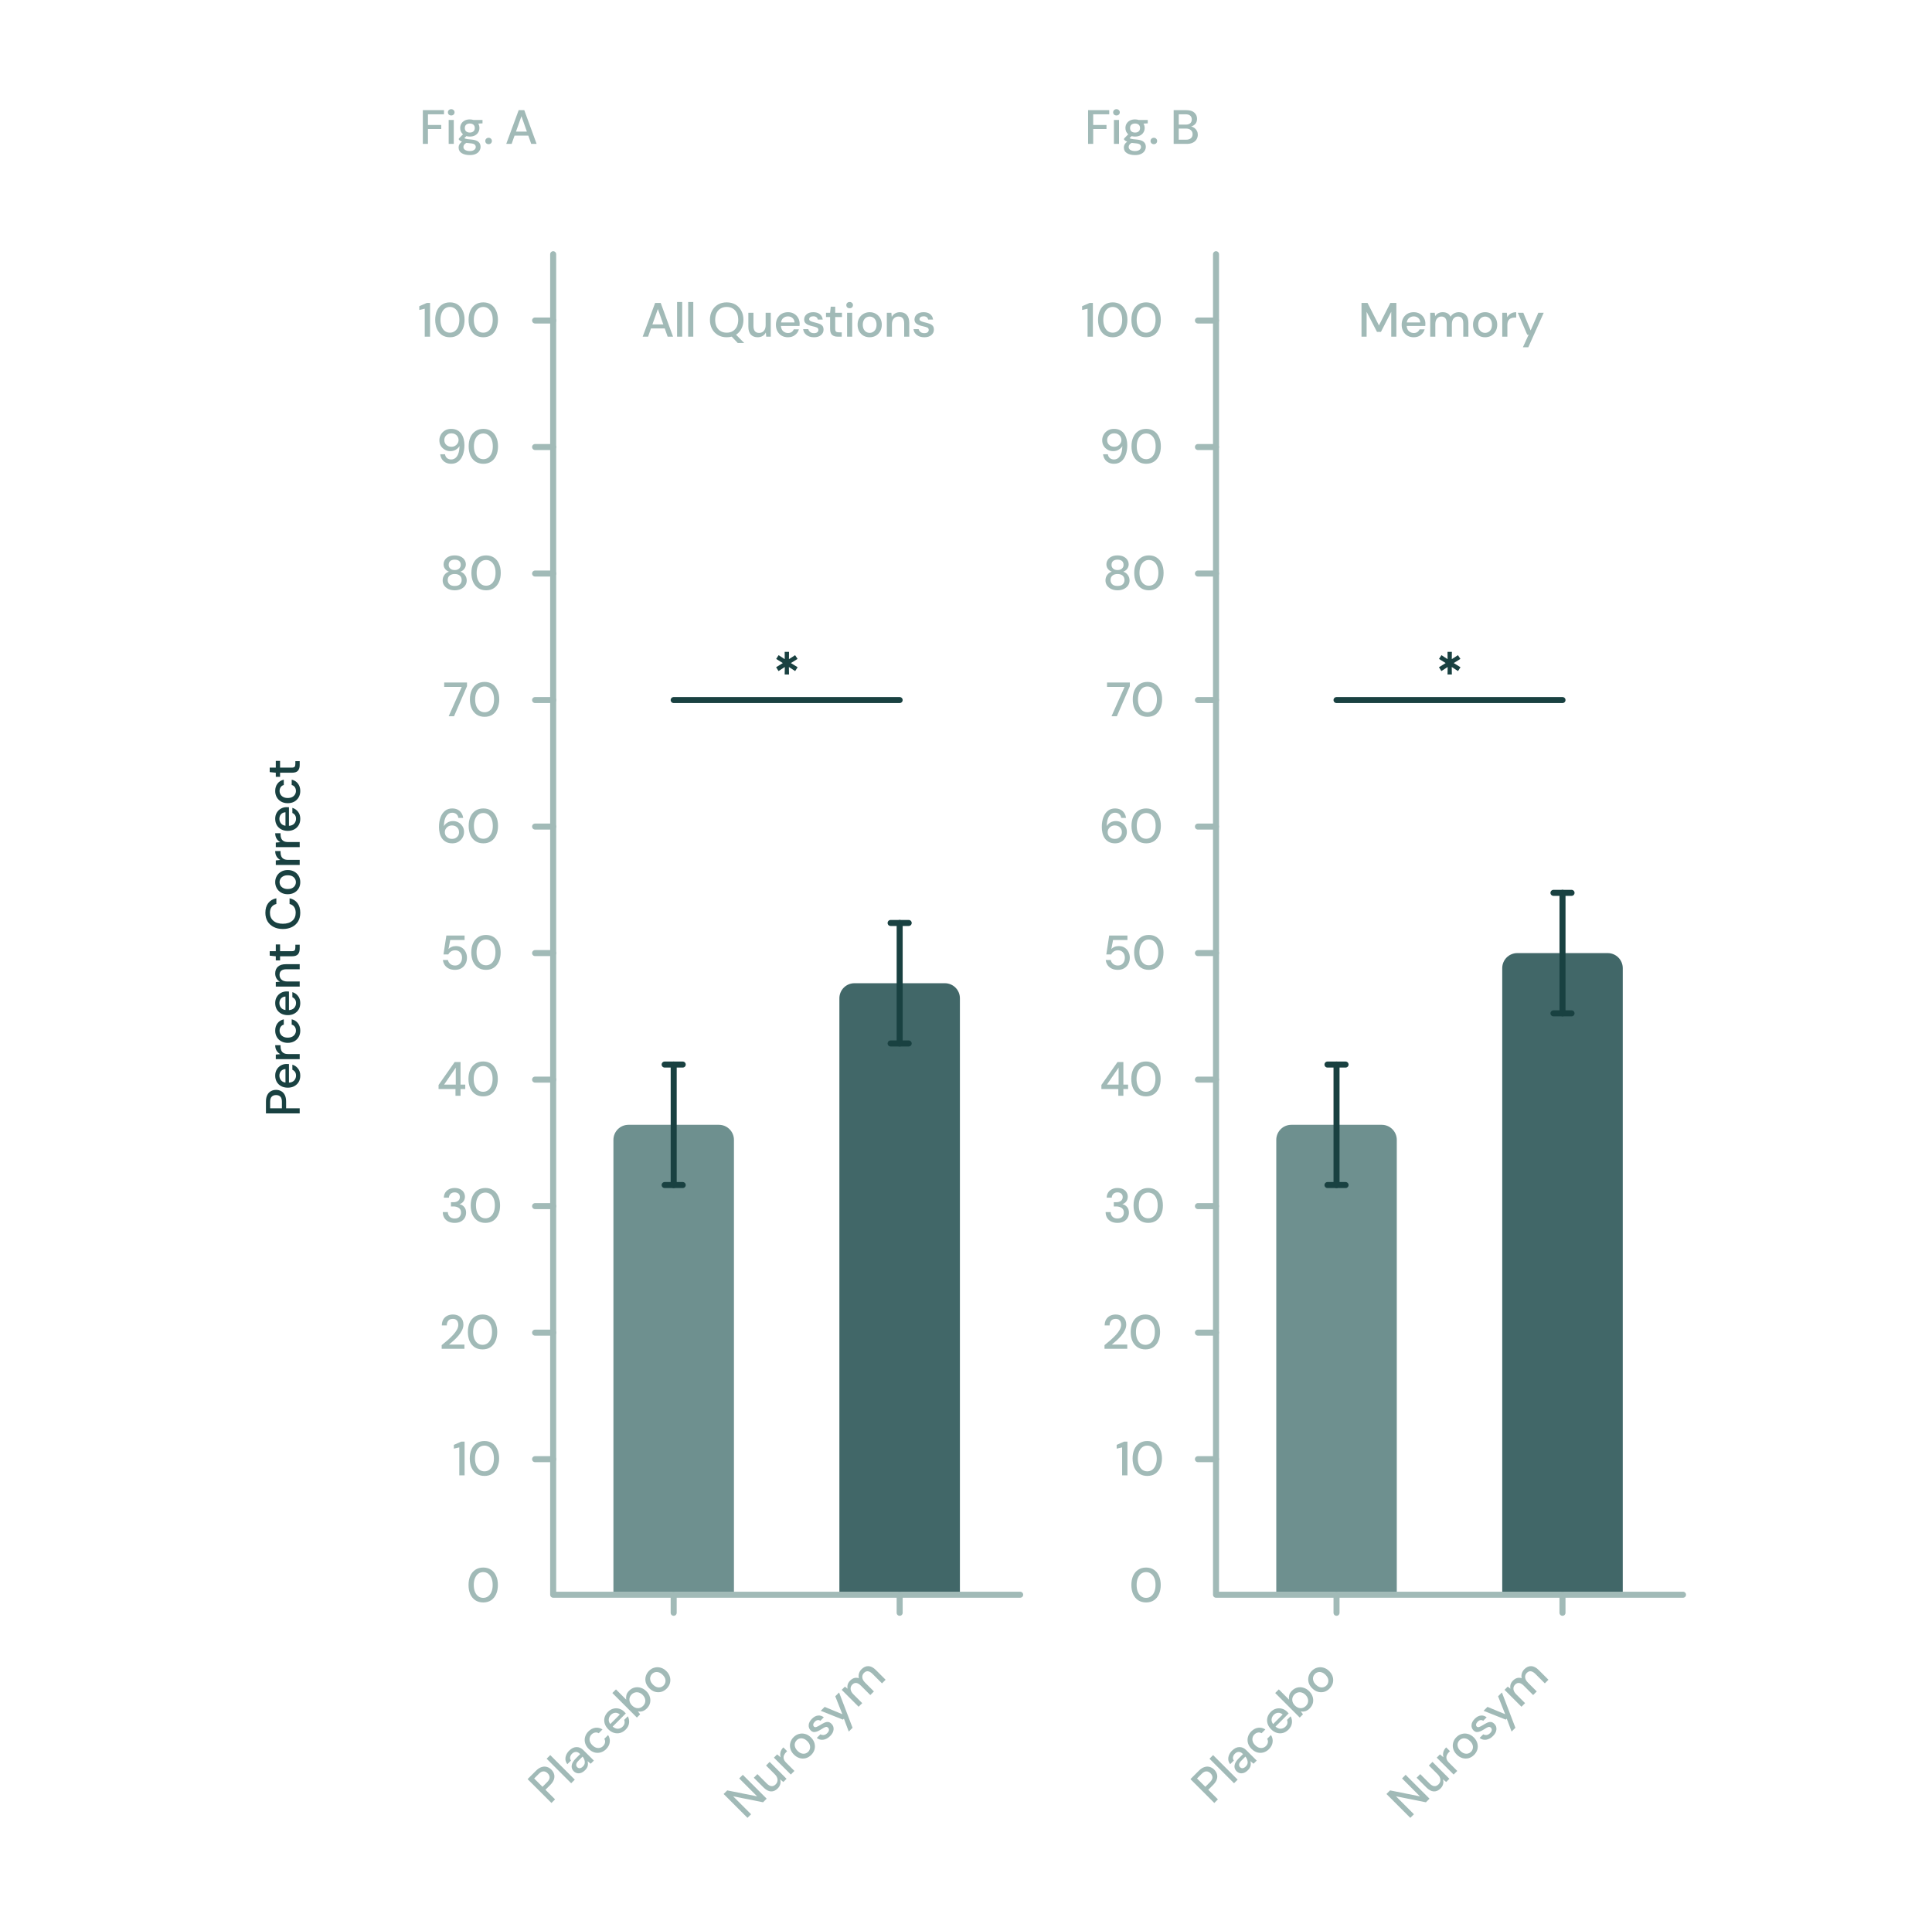 <svg xmlns="http://www.w3.org/2000/svg" fill="none" viewBox="0 0 443 442" height="442" width="443">
<path fill="#A1BAB7" d="M126.446 413.494L120.975 408.023L122.89 406.108C123.317 405.68 123.744 405.399 124.172 405.263C124.594 405.123 124.997 405.11 125.383 405.224C125.769 405.329 126.118 405.537 126.43 405.85C126.727 406.147 126.933 406.488 127.048 406.874C127.162 407.249 127.152 407.65 127.017 408.077C126.881 408.505 126.595 408.937 126.157 409.375L125.07 410.461L127.275 412.665L126.446 413.494ZM124.39 409.781L125.438 408.734C125.829 408.343 126.024 407.981 126.024 407.647C126.024 407.303 125.878 406.986 125.586 406.694C125.284 406.392 124.964 406.243 124.625 406.248C124.286 406.243 123.921 406.436 123.531 406.827L122.483 407.874L124.39 409.781ZM130.97 408.97L125.342 403.343L126.171 402.514L131.798 408.142L130.97 408.97ZM134.176 405.951C133.848 406.28 133.522 406.496 133.199 406.6C132.876 406.704 132.574 406.72 132.292 406.647C132.006 406.569 131.756 406.423 131.542 406.209C131.167 405.834 131.016 405.391 131.089 404.88C131.162 404.37 131.469 403.844 132.011 403.302L133.027 402.286L132.957 402.215C132.655 401.913 132.345 401.77 132.027 401.785C131.714 401.796 131.428 401.931 131.167 402.192C130.938 402.421 130.794 402.679 130.737 402.966C130.68 403.242 130.742 403.507 130.925 403.763L130.096 404.591C129.841 404.284 129.695 403.95 129.658 403.591C129.622 403.221 129.677 402.859 129.823 402.504C129.969 402.14 130.193 401.806 130.495 401.504C131.037 400.962 131.599 400.686 132.183 400.675C132.761 400.66 133.296 400.897 133.785 401.387L136.169 403.771L135.45 404.49L134.715 403.896C134.82 404.219 134.841 404.557 134.778 404.912C134.715 405.266 134.515 405.613 134.176 405.951ZM133.668 405.115C133.892 404.891 134.028 404.651 134.075 404.396C134.121 404.13 134.098 403.867 134.004 403.606C133.916 403.341 133.775 403.091 133.582 402.856L132.66 403.778C132.332 404.107 132.154 404.398 132.128 404.654C132.108 404.904 132.183 405.115 132.355 405.287C132.532 405.464 132.738 405.54 132.972 405.514C133.207 405.477 133.439 405.344 133.668 405.115ZM138.988 401.14C138.607 401.52 138.18 401.775 137.706 401.906C137.237 402.031 136.765 402.028 136.291 401.898C135.817 401.757 135.379 401.486 134.978 401.085C134.577 400.684 134.308 400.249 134.173 399.78C134.037 399.3 134.032 398.826 134.157 398.357C134.288 397.883 134.543 397.456 134.923 397.075C135.403 396.596 135.929 396.32 136.502 396.247C137.081 396.169 137.63 396.296 138.151 396.63L137.284 397.497C137.018 397.336 136.737 397.284 136.44 397.341C136.143 397.398 135.874 397.547 135.635 397.787C135.431 397.99 135.296 398.23 135.228 398.506C135.155 398.777 135.166 399.063 135.259 399.365C135.348 399.663 135.536 399.954 135.822 400.241C136.109 400.527 136.403 400.718 136.705 400.811C137.002 400.9 137.289 400.91 137.565 400.843C137.841 400.775 138.081 400.64 138.284 400.436C138.524 400.197 138.672 399.928 138.73 399.631C138.787 399.334 138.732 399.05 138.566 398.779L139.433 397.912C139.761 398.417 139.889 398.962 139.816 399.545C139.743 400.129 139.467 400.66 138.988 401.14ZM143.458 396.669C143.078 397.05 142.656 397.305 142.192 397.435C141.728 397.555 141.262 397.547 140.793 397.412C140.324 397.276 139.889 397.008 139.488 396.607C139.081 396.2 138.805 395.763 138.659 395.294C138.518 394.819 138.508 394.351 138.628 393.887C138.753 393.418 139.011 392.988 139.402 392.597C139.782 392.217 140.199 391.972 140.652 391.862C141.1 391.748 141.543 391.753 141.981 391.878C142.419 392.003 142.807 392.235 143.145 392.574C143.198 392.626 143.252 392.686 143.31 392.753C143.367 392.811 143.429 392.878 143.497 392.957L140.48 395.974C140.881 396.323 141.29 396.487 141.707 396.466C142.124 396.435 142.479 396.273 142.77 395.981C143.005 395.747 143.148 395.499 143.2 395.239C143.252 394.968 143.226 394.702 143.122 394.442L143.951 393.613C144.211 394.082 144.307 394.595 144.24 395.153C144.177 395.705 143.917 396.211 143.458 396.669ZM140.074 393.285C139.798 393.561 139.636 393.889 139.589 394.27C139.537 394.645 139.652 395.02 139.933 395.395L142.122 393.207C141.804 392.92 141.457 392.787 141.082 392.808C140.707 392.829 140.371 392.988 140.074 393.285ZM148.312 391.816C148.01 392.118 147.681 392.326 147.327 392.441C146.978 392.55 146.626 392.563 146.272 392.48L146.78 393.16L146.037 393.903L140.41 388.275L141.238 387.446L143.591 389.799C143.534 389.492 143.544 389.158 143.622 388.799C143.7 388.439 143.911 388.087 144.255 387.743C144.63 387.368 145.05 387.126 145.514 387.017C145.977 386.907 146.444 386.925 146.913 387.071C147.387 387.212 147.819 387.478 148.21 387.869C148.601 388.259 148.867 388.692 149.007 389.166C149.148 389.63 149.164 390.094 149.054 390.557C148.94 391.016 148.692 391.435 148.312 391.816ZM147.452 391.237C147.806 390.883 147.978 390.471 147.968 390.002C147.952 389.528 147.749 389.096 147.358 388.705C147.103 388.45 146.824 388.275 146.522 388.181C146.22 388.087 145.923 388.077 145.631 388.15C145.334 388.218 145.065 388.371 144.826 388.611C144.471 388.965 144.302 389.38 144.318 389.854C144.339 390.323 144.542 390.75 144.927 391.136C145.318 391.526 145.748 391.732 146.217 391.753C146.686 391.764 147.098 391.592 147.452 391.237ZM152.866 387.262C152.496 387.632 152.079 387.882 151.615 388.012C151.151 388.132 150.682 388.127 150.208 387.996C149.729 387.861 149.286 387.59 148.88 387.183C148.473 386.777 148.205 386.337 148.075 385.863C147.944 385.378 147.944 384.904 148.075 384.44C148.2 383.971 148.444 383.554 148.809 383.189C149.179 382.82 149.596 382.575 150.06 382.455C150.524 382.325 150.995 382.327 151.474 382.463C151.954 382.588 152.397 382.853 152.803 383.26C153.21 383.666 153.478 384.112 153.608 384.596C153.739 385.071 153.741 385.542 153.616 386.011C153.486 386.475 153.236 386.892 152.866 387.262ZM152.154 386.55C152.352 386.352 152.485 386.12 152.553 385.855C152.626 385.584 152.618 385.3 152.53 385.003C152.436 384.701 152.243 384.404 151.951 384.112C151.659 383.82 151.365 383.63 151.068 383.541C150.771 383.442 150.487 383.429 150.216 383.502C149.95 383.57 149.718 383.703 149.52 383.901C149.322 384.099 149.187 384.333 149.114 384.604C149.046 384.87 149.059 385.154 149.153 385.456C149.242 385.753 149.432 386.048 149.724 386.339C150.015 386.631 150.313 386.824 150.615 386.918C150.912 387.006 151.193 387.017 151.459 386.949C151.725 386.881 151.956 386.748 152.154 386.55Z"></path>
<path fill="#A1BAB7" d="M171.395 416.906L165.924 411.434L166.752 410.606L173.615 411.982L169.496 407.862L170.324 407.034L175.795 412.505L174.967 413.334L168.104 411.958L172.224 416.077L171.395 416.906ZM178.321 410.168C177.852 410.637 177.336 410.861 176.773 410.84C176.216 410.814 175.648 410.511 175.069 409.933L172.842 407.706L173.67 406.877L175.812 409.019C176.562 409.769 177.245 409.837 177.859 409.222C178.167 408.914 178.31 408.552 178.289 408.135C178.269 407.719 178.055 407.307 177.648 406.9L175.648 404.9L176.476 404.071L180.353 407.948L179.618 408.683L178.876 408.065C178.995 408.425 179.008 408.792 178.915 409.167C178.821 409.532 178.623 409.865 178.321 410.168ZM181.329 406.972L177.452 403.095L178.194 402.353L178.999 403.017C178.88 402.626 178.867 402.238 178.96 401.853C179.054 401.457 179.273 401.087 179.617 400.743L180.484 401.61L180.258 401.837C180.029 402.066 179.862 402.311 179.758 402.572C179.653 402.822 179.638 403.093 179.711 403.384C179.784 403.666 179.979 403.965 180.297 404.283L182.157 406.144L181.329 406.972ZM186.02 402.468C185.65 402.838 185.233 403.088 184.769 403.219C184.306 403.339 183.837 403.333 183.362 403.203C182.883 403.068 182.44 402.797 182.034 402.39C181.627 401.984 181.359 401.543 181.229 401.069C181.098 400.585 181.098 400.111 181.229 399.647C181.354 399.178 181.599 398.761 181.963 398.396C182.333 398.026 182.75 397.781 183.214 397.662C183.678 397.531 184.149 397.534 184.629 397.669C185.108 397.794 185.551 398.06 185.957 398.467C186.364 398.873 186.632 399.319 186.762 399.803C186.893 400.277 186.895 400.749 186.77 401.218C186.64 401.682 186.39 402.098 186.02 402.468ZM185.309 401.757C185.507 401.559 185.639 401.327 185.707 401.061C185.78 400.791 185.772 400.507 185.684 400.21C185.59 399.907 185.397 399.61 185.105 399.319C184.814 399.027 184.519 398.837 184.222 398.748C183.925 398.649 183.641 398.636 183.37 398.709C183.104 398.777 182.873 398.909 182.675 399.107C182.477 399.305 182.341 399.54 182.268 399.811C182.2 400.077 182.213 400.361 182.307 400.663C182.396 400.96 182.586 401.254 182.878 401.546C183.17 401.838 183.467 402.031 183.769 402.124C184.066 402.213 184.347 402.223 184.613 402.156C184.879 402.088 185.111 401.955 185.309 401.757ZM190.355 398.133C189.865 398.623 189.341 398.907 188.784 398.985C188.226 399.063 187.726 398.928 187.283 398.579L188.12 397.743C188.338 397.878 188.591 397.933 188.878 397.907C189.159 397.875 189.427 397.732 189.683 397.477C189.933 397.227 190.063 396.992 190.074 396.773C190.084 396.555 190.021 396.377 189.886 396.242C189.688 396.044 189.474 395.992 189.245 396.086C189.016 396.169 188.732 396.323 188.393 396.547C188.127 396.719 187.846 396.875 187.549 397.016C187.257 397.151 186.968 397.221 186.681 397.227C186.395 397.221 186.129 397.096 185.884 396.852C185.545 396.513 185.394 396.101 185.431 395.617C185.462 395.127 185.712 394.647 186.181 394.178C186.614 393.746 187.067 393.501 187.541 393.444C188.02 393.381 188.474 393.517 188.901 393.85L188.104 394.647C187.911 394.507 187.703 394.455 187.479 394.491C187.26 394.522 187.043 394.645 186.83 394.858C186.621 395.067 186.504 395.273 186.478 395.476C186.447 395.674 186.499 395.841 186.634 395.976C186.77 396.112 186.955 396.14 187.189 396.062C187.429 395.979 187.71 395.838 188.034 395.64C188.351 395.437 188.659 395.265 188.956 395.124C189.253 394.973 189.542 394.903 189.823 394.913C190.105 394.924 190.386 395.069 190.668 395.351C191.027 395.7 191.183 396.132 191.136 396.648C191.095 397.159 190.834 397.654 190.355 398.133ZM194.617 397.123L193.507 394.153L193.28 394.379L188.192 392.355L189.091 391.456L193.148 393.137L191.522 389.025L192.397 388.15L195.492 396.247L194.617 397.123ZM196.877 391.424L193 387.547L193.735 386.812L194.352 387.289C194.279 386.966 194.287 386.645 194.376 386.328C194.47 386.005 194.652 385.708 194.923 385.437C195.538 384.822 196.207 384.637 196.932 384.882C196.848 384.517 196.859 384.152 196.963 383.787C197.072 383.417 197.265 383.094 197.541 382.818C198.026 382.334 198.552 382.099 199.12 382.115C199.688 382.13 200.261 382.427 200.84 383.006L203.067 385.233L202.239 386.062L200.097 383.92C199.347 383.17 198.685 383.081 198.112 383.655C197.82 383.946 197.69 384.295 197.721 384.702C197.758 385.103 197.979 385.507 198.385 385.913L200.386 387.914L199.558 388.743L197.416 386.601C196.666 385.851 196.002 385.765 195.423 386.343C195.137 386.63 195.009 386.976 195.04 387.383C195.077 387.784 195.298 388.188 195.705 388.594L197.706 390.595L196.877 391.424Z"></path>
<path fill="#A1BAB7" d="M96.955 33V25.262H101.807V26.213H98.127V28.656H101.177V29.596H98.127V33H96.955ZM103.465 26.478C103.244 26.478 103.06 26.412 102.912 26.279C102.772 26.139 102.702 25.966 102.702 25.76C102.702 25.554 102.772 25.384 102.912 25.252C103.06 25.111 103.244 25.041 103.465 25.041C103.686 25.041 103.867 25.111 104.007 25.252C104.154 25.384 104.228 25.554 104.228 25.76C104.228 25.966 104.154 26.139 104.007 26.279C103.867 26.412 103.686 26.478 103.465 26.478ZM102.879 33V27.517H104.051V33H102.879ZM107.731 31.32C107.444 31.32 107.178 31.287 106.935 31.22L106.46 31.685C106.541 31.736 106.64 31.78 106.758 31.817C106.876 31.854 107.042 31.887 107.256 31.917C107.469 31.946 107.76 31.976 108.129 32.005C108.858 32.072 109.385 32.248 109.71 32.536C110.034 32.816 110.196 33.192 110.196 33.663C110.196 33.987 110.108 34.293 109.931 34.581C109.761 34.875 109.492 35.111 109.124 35.288C108.763 35.472 108.298 35.564 107.731 35.564C106.965 35.564 106.342 35.417 105.863 35.122C105.391 34.835 105.156 34.396 105.156 33.807C105.156 33.578 105.214 33.35 105.332 33.122C105.458 32.901 105.653 32.691 105.918 32.492C105.763 32.425 105.627 32.355 105.509 32.282C105.399 32.2 105.299 32.119 105.211 32.038V31.773L106.161 30.8C105.734 30.432 105.52 29.949 105.52 29.352C105.52 28.991 105.605 28.663 105.775 28.369C105.951 28.066 106.206 27.827 106.537 27.65C106.869 27.473 107.267 27.385 107.731 27.385C108.041 27.385 108.328 27.429 108.593 27.517H110.638V28.291L109.665 28.346C109.842 28.649 109.931 28.984 109.931 29.352C109.931 29.721 109.842 30.052 109.665 30.347C109.496 30.642 109.245 30.878 108.914 31.055C108.59 31.231 108.195 31.32 107.731 31.32ZM107.731 30.402C108.07 30.402 108.343 30.314 108.549 30.137C108.763 29.953 108.87 29.695 108.87 29.363C108.87 29.024 108.763 28.767 108.549 28.59C108.343 28.413 108.07 28.324 107.731 28.324C107.385 28.324 107.105 28.413 106.891 28.59C106.685 28.767 106.581 29.024 106.581 29.363C106.581 29.695 106.685 29.953 106.891 30.137C107.105 30.314 107.385 30.402 107.731 30.402ZM106.261 33.696C106.261 34.013 106.401 34.249 106.681 34.404C106.961 34.566 107.311 34.647 107.731 34.647C108.136 34.647 108.464 34.559 108.715 34.382C108.965 34.212 109.091 33.984 109.091 33.696C109.091 33.483 109.006 33.298 108.836 33.144C108.667 32.996 108.346 32.904 107.875 32.867C107.521 32.845 107.208 32.812 106.935 32.768C106.677 32.908 106.5 33.059 106.405 33.221C106.309 33.383 106.261 33.542 106.261 33.696ZM112.037 33.066C111.816 33.066 111.632 32.996 111.484 32.856C111.344 32.709 111.274 32.536 111.274 32.337C111.274 32.13 111.344 31.957 111.484 31.817C111.632 31.67 111.816 31.596 112.037 31.596C112.258 31.596 112.439 31.67 112.579 31.817C112.719 31.957 112.789 32.13 112.789 32.337C112.789 32.536 112.719 32.709 112.579 32.856C112.439 32.996 112.258 33.066 112.037 33.066ZM116.08 33L118.932 25.262H120.214L123.043 33H121.805L121.142 31.11H117.981L117.318 33H116.08ZM118.313 30.181H120.811L119.562 26.655L118.313 30.181Z"></path>
<path fill="#194141" d="M68.719 255.343L60.981 255.343L60.981 252.635C60.981 252.031 61.084 251.53 61.291 251.132C61.49 250.734 61.766 250.439 62.12 250.248C62.466 250.049 62.86 249.949 63.303 249.949C63.722 249.949 64.109 250.045 64.463 250.237C64.809 250.421 65.086 250.712 65.292 251.11C65.499 251.508 65.602 252.016 65.602 252.635L65.602 254.172L68.719 254.172L68.719 255.343ZM64.64 254.172L64.64 252.69C64.64 252.138 64.522 251.743 64.286 251.508C64.043 251.264 63.715 251.143 63.303 251.143C62.875 251.143 62.544 251.264 62.308 251.508C62.065 251.743 61.943 252.138 61.943 252.69L61.943 254.172L64.64 254.172ZM68.851 246.684C68.851 247.222 68.734 247.701 68.498 248.121C68.254 248.533 67.919 248.857 67.492 249.093C67.064 249.329 66.567 249.447 66 249.447C65.425 249.447 64.92 249.333 64.485 249.104C64.05 248.868 63.712 248.544 63.468 248.132C63.225 247.712 63.104 247.225 63.104 246.673C63.104 246.135 63.225 245.667 63.468 245.269C63.704 244.871 64.021 244.561 64.419 244.34C64.817 244.119 65.255 244.009 65.734 244.009C65.808 244.009 65.889 244.012 65.978 244.02C66.058 244.02 66.151 244.023 66.254 244.031L66.254 248.297C66.784 248.261 67.19 248.087 67.47 247.778C67.742 247.461 67.879 247.096 67.879 246.684C67.879 246.352 67.805 246.076 67.658 245.855C67.503 245.626 67.296 245.457 67.039 245.346L67.039 244.174C67.554 244.322 67.986 244.617 68.332 245.059C68.678 245.493 68.851 246.035 68.851 246.684ZM64.065 246.684C64.065 247.074 64.183 247.42 64.419 247.723C64.647 248.025 64.994 248.209 65.458 248.275L65.458 245.18C65.031 245.202 64.692 245.353 64.441 245.633C64.191 245.914 64.065 246.264 64.065 246.684ZM68.719 242.903L63.236 242.903L63.236 241.853L64.275 241.754C63.914 241.562 63.63 241.297 63.424 240.958C63.21 240.612 63.104 240.195 63.104 239.709L64.331 239.709L64.331 240.03C64.331 240.354 64.386 240.645 64.496 240.903C64.6 241.153 64.78 241.356 65.038 241.511C65.288 241.658 65.638 241.732 66.088 241.732L68.719 241.732L68.719 242.903ZM68.851 236.368C68.851 236.906 68.73 237.389 68.487 237.816C68.243 238.237 67.908 238.568 67.481 238.811C67.046 239.047 66.545 239.165 65.978 239.165C65.41 239.165 64.913 239.047 64.485 238.811C64.05 238.568 63.712 238.237 63.468 237.816C63.225 237.389 63.104 236.906 63.104 236.368C63.103 235.691 63.28 235.123 63.634 234.666C63.988 234.202 64.467 233.904 65.071 233.771L65.071 234.998C64.769 235.072 64.533 235.234 64.364 235.484C64.194 235.735 64.109 236.029 64.109 236.368C64.109 236.656 64.183 236.921 64.331 237.164C64.471 237.408 64.68 237.603 64.96 237.75C65.233 237.898 65.572 237.971 65.978 237.971C66.383 237.971 66.725 237.898 67.005 237.75C67.278 237.603 67.488 237.408 67.635 237.164C67.783 236.921 67.857 236.656 67.857 236.368C67.857 236.029 67.772 235.735 67.602 235.484C67.433 235.234 67.193 235.072 66.884 234.998L66.884 233.771C67.473 233.896 67.949 234.191 68.31 234.655C68.671 235.119 68.851 235.691 68.851 236.368ZM68.851 230.046C68.851 230.584 68.734 231.063 68.498 231.483C68.254 231.896 67.919 232.22 67.492 232.456C67.064 232.692 66.567 232.81 66 232.81C65.425 232.81 64.92 232.695 64.485 232.467C64.05 232.231 63.712 231.907 63.468 231.494C63.225 231.074 63.103 230.588 63.103 230.035C63.103 229.497 63.225 229.029 63.468 228.631C63.704 228.233 64.021 227.924 64.419 227.703C64.817 227.482 65.255 227.371 65.734 227.371C65.808 227.371 65.889 227.375 65.978 227.382C66.058 227.382 66.151 227.386 66.254 227.393L66.254 231.66C66.784 231.623 67.19 231.45 67.47 231.141C67.742 230.824 67.879 230.459 67.879 230.046C67.879 229.715 67.805 229.438 67.658 229.217C67.503 228.989 67.296 228.819 67.039 228.709L67.039 227.537C67.554 227.685 67.986 227.979 68.332 228.421C68.678 228.856 68.851 229.398 68.851 230.046ZM64.065 230.046C64.065 230.437 64.183 230.783 64.419 231.085C64.647 231.387 64.994 231.572 65.458 231.638L65.458 228.543C65.031 228.565 64.692 228.716 64.441 228.996C64.191 229.276 64.065 229.626 64.065 230.046ZM68.719 226.266L63.236 226.266L63.236 225.227L64.198 225.139C63.859 224.969 63.594 224.722 63.402 224.398C63.203 224.066 63.103 223.687 63.103 223.26C63.103 222.596 63.31 222.077 63.722 221.701C64.135 221.318 64.751 221.126 65.569 221.126L68.719 221.126L68.719 222.287L65.69 222.287C64.629 222.287 64.098 222.722 64.098 223.591C64.098 224.026 64.253 224.387 64.563 224.674C64.872 224.954 65.314 225.094 65.889 225.094L68.719 225.094L68.719 226.266ZM68.719 217.558C68.719 218.096 68.59 218.523 68.332 218.84C68.067 219.157 67.599 219.315 66.928 219.315L64.22 219.315L64.22 220.255L63.236 220.255L63.236 219.315L61.843 219.171L61.843 218.144L63.236 218.144L63.236 216.596L64.22 216.596L64.22 218.144L66.928 218.144C67.23 218.144 67.44 218.081 67.558 217.956C67.669 217.823 67.724 217.598 67.724 217.281L67.724 216.651L68.719 216.651L68.719 217.558ZM68.851 209.331C68.851 210.097 68.686 210.761 68.354 211.321C68.015 211.873 67.547 212.301 66.95 212.603C66.346 212.905 65.65 213.056 64.861 213.056C64.065 213.056 63.369 212.905 62.772 212.603C62.168 212.301 61.696 211.873 61.357 211.321C61.018 210.761 60.849 210.097 60.849 209.331C60.849 208.425 61.07 207.684 61.512 207.109C61.954 206.535 62.573 206.17 63.369 206.015L63.369 207.319C62.919 207.422 62.562 207.644 62.297 207.983C62.031 208.322 61.899 208.775 61.899 209.342C61.899 210.116 62.164 210.728 62.695 211.177C63.218 211.627 63.94 211.851 64.861 211.851C65.775 211.851 66.493 211.627 67.016 211.177C67.54 210.728 67.801 210.116 67.801 209.342C67.801 208.775 67.676 208.322 67.425 207.983C67.175 207.644 66.832 207.422 66.397 207.319L66.397 206.015C67.164 206.17 67.764 206.535 68.199 207.109C68.634 207.684 68.851 208.425 68.851 209.331ZM68.851 202.317C68.851 202.841 68.734 203.312 68.498 203.732C68.254 204.145 67.919 204.473 67.492 204.716C67.057 204.959 66.552 205.081 65.978 205.081C65.403 205.081 64.902 204.959 64.474 204.716C64.039 204.466 63.704 204.13 63.468 203.71C63.225 203.29 63.103 202.822 63.103 202.306C63.103 201.783 63.225 201.315 63.468 200.903C63.704 200.483 64.039 200.151 64.474 199.908C64.902 199.657 65.403 199.532 65.978 199.532C66.552 199.532 67.057 199.657 67.492 199.908C67.919 200.151 68.254 200.483 68.498 200.903C68.734 201.323 68.851 201.794 68.851 202.317ZM67.846 202.317C67.846 202.037 67.775 201.779 67.635 201.544C67.496 201.301 67.289 201.105 67.016 200.958C66.737 200.81 66.39 200.737 65.978 200.737C65.565 200.737 65.222 200.81 64.95 200.958C64.669 201.098 64.459 201.289 64.319 201.533C64.179 201.768 64.109 202.026 64.109 202.306C64.109 202.586 64.179 202.848 64.319 203.091C64.459 203.327 64.669 203.519 64.95 203.666C65.222 203.813 65.565 203.887 65.978 203.887C66.39 203.887 66.737 203.813 67.016 203.666C67.289 203.519 67.496 203.327 67.635 203.091C67.775 202.855 67.846 202.597 67.846 202.317ZM68.719 198.375L63.236 198.375L63.236 197.325L64.275 197.226C63.914 197.034 63.63 196.769 63.424 196.43C63.21 196.084 63.103 195.667 63.103 195.181L64.331 195.181L64.331 195.501C64.331 195.826 64.386 196.117 64.496 196.375C64.6 196.625 64.78 196.828 65.038 196.983C65.288 197.13 65.638 197.204 66.088 197.204L68.719 197.204L68.719 198.375ZM68.719 194.287L63.236 194.287L63.236 193.237L64.275 193.137C63.914 192.946 63.63 192.68 63.424 192.341C63.21 191.995 63.103 191.579 63.103 191.092L64.331 191.092L64.331 191.413C64.331 191.737 64.386 192.028 64.496 192.286C64.6 192.537 64.78 192.739 65.038 192.894C65.288 193.041 65.638 193.115 66.088 193.115L68.719 193.115L68.719 194.287ZM68.851 187.785C68.851 188.323 68.734 188.802 68.498 189.222C68.254 189.635 67.919 189.959 67.492 190.195C67.064 190.431 66.567 190.548 66 190.548C65.425 190.548 64.92 190.434 64.485 190.206C64.05 189.97 63.712 189.646 63.468 189.233C63.225 188.813 63.103 188.327 63.103 187.774C63.103 187.236 63.225 186.768 63.468 186.37C63.704 185.972 64.021 185.663 64.419 185.442C64.817 185.221 65.255 185.11 65.734 185.11C65.808 185.11 65.889 185.114 65.978 185.121C66.058 185.121 66.151 185.125 66.254 185.132L66.254 189.399C66.784 189.362 67.19 189.189 67.47 188.879C67.742 188.562 67.879 188.198 67.879 187.785C67.879 187.453 67.805 187.177 67.658 186.956C67.503 186.728 67.296 186.558 67.039 186.448L67.039 185.276C67.554 185.423 67.986 185.718 68.332 186.16C68.678 186.595 68.851 187.137 68.851 187.785ZM64.065 187.785C64.065 188.176 64.183 188.522 64.419 188.824C64.647 189.126 64.994 189.31 65.458 189.377L65.458 186.282C65.031 186.304 64.692 186.455 64.441 186.735C64.191 187.015 64.065 187.365 64.065 187.785ZM68.851 181.407C68.851 181.945 68.73 182.428 68.487 182.855C68.243 183.275 67.908 183.607 67.481 183.85C67.046 184.086 66.545 184.204 65.978 184.204C65.41 184.204 64.913 184.086 64.485 183.85C64.05 183.607 63.712 183.275 63.468 182.855C63.225 182.428 63.103 181.945 63.103 181.407C63.103 180.729 63.28 180.162 63.634 179.705C63.988 179.241 64.467 178.942 65.071 178.81L65.071 180.037C64.769 180.11 64.533 180.272 64.364 180.523C64.194 180.774 64.109 181.068 64.109 181.407C64.109 181.695 64.183 181.96 64.331 182.203C64.471 182.446 64.68 182.642 64.96 182.789C65.233 182.936 65.572 183.01 65.978 183.01C66.383 183.01 66.725 182.936 67.005 182.789C67.278 182.642 67.488 182.446 67.635 182.203C67.783 181.96 67.857 181.695 67.857 181.407C67.857 181.068 67.772 180.774 67.602 180.523C67.433 180.272 67.193 180.11 66.884 180.037L66.884 178.81C67.473 178.935 67.949 179.23 68.31 179.694C68.671 180.158 68.851 180.729 68.851 181.407ZM68.719 175.458C68.719 175.996 68.59 176.424 68.332 176.741C68.067 177.057 67.599 177.216 66.928 177.216L64.22 177.216L64.22 178.155L63.236 178.155L63.236 177.216L61.843 177.072L61.843 176.044L63.236 176.044L63.236 174.497L64.22 174.497L64.22 176.044L66.928 176.044C67.23 176.044 67.44 175.982 67.558 175.856C67.669 175.724 67.724 175.499 67.724 175.182L67.724 174.552L68.719 174.552L68.719 175.458Z"></path>
<path fill="#194141" d="M179.923 154.679L179.951 152.966L178.514 153.905L177.961 153.021L179.495 152.068L177.975 151.114L178.527 150.257L179.937 151.169L179.923 149.498H180.918L180.904 151.169L182.313 150.257L182.88 151.114L181.346 152.068L182.894 153.021L182.327 153.905L180.89 152.966L180.918 154.679H179.923Z"></path>
<path stroke-linejoin="round" stroke-linecap="round" stroke-width="1.382" stroke="#A1BAB7" d="M126.84 58.306V365.732H233.921"></path>
<path fill="#A1BAB7" d="M104.255 280.455C103.753 280.455 103.297 280.367 102.884 280.19C102.479 280.006 102.154 279.73 101.911 279.361C101.668 278.993 101.539 278.532 101.524 277.979H102.685C102.7 278.392 102.84 278.742 103.105 279.029C103.378 279.31 103.761 279.45 104.255 279.45C104.726 279.45 105.087 279.321 105.338 279.063C105.588 278.797 105.714 278.469 105.714 278.079C105.714 277.607 105.544 277.257 105.205 277.029C104.874 276.8 104.465 276.686 103.978 276.686H103.403V275.713H103.989C104.424 275.713 104.774 275.61 105.039 275.404C105.312 275.198 105.448 274.907 105.448 274.531C105.448 274.214 105.341 273.956 105.128 273.757C104.921 273.558 104.627 273.459 104.244 273.459C103.846 273.459 103.532 273.576 103.304 273.812C103.076 274.041 102.95 274.328 102.928 274.674H101.768C101.782 274.225 101.893 273.834 102.099 273.503C102.313 273.171 102.604 272.913 102.972 272.729C103.341 272.545 103.765 272.453 104.244 272.453C104.759 272.453 105.19 272.545 105.537 272.729C105.89 272.906 106.156 273.149 106.333 273.459C106.517 273.761 106.609 274.092 106.609 274.453C106.609 274.866 106.495 275.227 106.266 275.537C106.038 275.846 105.732 276.052 105.349 276.156C105.791 276.251 106.156 276.469 106.443 276.808C106.731 277.139 106.874 277.57 106.874 278.101C106.874 278.528 106.775 278.923 106.576 279.284C106.377 279.637 106.082 279.921 105.692 280.135C105.301 280.349 104.822 280.455 104.255 280.455ZM111.304 280.455C110.604 280.455 110 280.29 109.492 279.958C108.991 279.619 108.604 279.151 108.331 278.554C108.066 277.95 107.933 277.25 107.933 276.454C107.933 275.658 108.066 274.962 108.331 274.365C108.604 273.761 108.991 273.293 109.492 272.961C110 272.622 110.604 272.453 111.304 272.453C112.005 272.453 112.605 272.622 113.106 272.961C113.607 273.293 113.99 273.761 114.256 274.365C114.528 274.962 114.665 275.658 114.665 276.454C114.665 277.25 114.528 277.95 114.256 278.554C113.99 279.151 113.607 279.619 113.106 279.958C112.605 280.29 112.005 280.455 111.304 280.455ZM111.304 279.405C111.725 279.405 112.097 279.287 112.421 279.052C112.752 278.816 113.01 278.477 113.195 278.035C113.379 277.593 113.471 277.066 113.471 276.454C113.471 275.842 113.379 275.315 113.195 274.873C113.01 274.431 112.752 274.092 112.421 273.856C112.097 273.621 111.725 273.503 111.304 273.503C110.877 273.503 110.501 273.621 110.177 273.856C109.853 274.092 109.599 274.431 109.414 274.873C109.23 275.315 109.138 275.842 109.138 276.454C109.138 277.066 109.23 277.593 109.414 278.035C109.599 278.477 109.853 278.816 110.177 279.052C110.501 279.287 110.877 279.405 111.304 279.405Z"></path>
<path fill="#A1BAB7" d="M104.441 251.308V249.76H100.561V248.832L104.253 243.57H105.601V248.743H106.684V249.76H105.601V251.308H104.441ZM101.832 248.743H104.507V244.863L101.832 248.743ZM110.786 251.44C110.086 251.44 109.481 251.274 108.973 250.943C108.472 250.604 108.085 250.136 107.812 249.539C107.547 248.935 107.414 248.235 107.414 247.439C107.414 246.643 107.547 245.947 107.812 245.35C108.085 244.745 108.472 244.278 108.973 243.946C109.481 243.607 110.086 243.437 110.786 243.437C111.486 243.437 112.086 243.607 112.588 243.946C113.089 244.278 113.472 244.745 113.737 245.35C114.01 245.947 114.146 246.643 114.146 247.439C114.146 248.235 114.01 248.935 113.737 249.539C113.472 250.136 113.089 250.604 112.588 250.943C112.086 251.274 111.486 251.44 110.786 251.44ZM110.786 250.39C111.206 250.39 111.578 250.272 111.902 250.036C112.234 249.801 112.492 249.462 112.676 249.02C112.86 248.577 112.952 248.051 112.952 247.439C112.952 246.827 112.86 246.3 112.676 245.858C112.492 245.416 112.234 245.077 111.902 244.841C111.578 244.605 111.206 244.488 110.786 244.488C110.358 244.488 109.983 244.605 109.658 244.841C109.334 245.077 109.08 245.416 108.896 245.858C108.711 246.3 108.619 246.827 108.619 247.439C108.619 248.051 108.711 248.577 108.896 249.02C109.08 249.462 109.334 249.801 109.658 250.036C109.983 250.272 110.358 250.39 110.786 250.39Z"></path>
<path fill="#A1BAB7" d="M104.341 222.425C103.795 222.425 103.324 222.329 102.926 222.137C102.528 221.938 102.211 221.669 101.975 221.33C101.747 220.984 101.607 220.593 101.555 220.159H102.705C102.778 220.527 102.963 220.833 103.257 221.076C103.552 221.312 103.917 221.43 104.352 221.43C104.676 221.43 104.956 221.352 105.192 221.198C105.428 221.036 105.612 220.822 105.745 220.557C105.877 220.291 105.943 219.993 105.943 219.661C105.943 219.138 105.796 218.722 105.501 218.412C105.207 218.095 104.834 217.937 104.385 217.937C104.002 217.937 103.674 218.029 103.401 218.213C103.129 218.39 102.93 218.615 102.804 218.888H101.688L102.351 214.555H106.529V215.582H103.235L102.837 217.65C103.007 217.458 103.239 217.299 103.534 217.174C103.836 217.042 104.175 216.975 104.551 216.975C105.074 216.975 105.523 217.097 105.899 217.34C106.275 217.576 106.562 217.896 106.761 218.302C106.968 218.707 107.071 219.156 107.071 219.65C107.071 220.166 106.96 220.634 106.739 221.054C106.518 221.474 106.201 221.809 105.789 222.06C105.383 222.303 104.901 222.425 104.341 222.425ZM111.439 222.425C110.739 222.425 110.135 222.259 109.627 221.927C109.126 221.588 108.739 221.12 108.466 220.523C108.201 219.919 108.068 219.219 108.068 218.423C108.068 217.627 108.201 216.931 108.466 216.334C108.739 215.73 109.126 215.262 109.627 214.93C110.135 214.591 110.739 214.422 111.439 214.422C112.139 214.422 112.74 214.591 113.241 214.93C113.742 215.262 114.125 215.73 114.391 216.334C114.663 216.931 114.8 217.627 114.8 218.423C114.8 219.219 114.663 219.919 114.391 220.523C114.125 221.12 113.742 221.588 113.241 221.927C112.74 222.259 112.139 222.425 111.439 222.425ZM111.439 221.375C111.859 221.375 112.232 221.257 112.556 221.021C112.887 220.785 113.145 220.446 113.33 220.004C113.514 219.562 113.606 219.035 113.606 218.423C113.606 217.812 113.514 217.285 113.33 216.843C113.145 216.4 112.887 216.061 112.556 215.826C112.232 215.59 111.859 215.472 111.439 215.472C111.012 215.472 110.636 215.59 110.312 215.826C109.988 216.061 109.733 216.4 109.549 216.843C109.365 217.285 109.273 217.812 109.273 218.423C109.273 219.035 109.365 219.562 109.549 220.004C109.733 220.446 109.988 220.785 110.312 221.021C110.636 221.257 111.012 221.375 111.439 221.375Z"></path>
<path fill="#A1BAB7" d="M103.707 193.409C103.139 193.409 102.66 193.302 102.27 193.088C101.879 192.875 101.562 192.591 101.319 192.237C101.083 191.884 100.914 191.486 100.811 191.044C100.707 190.601 100.656 190.148 100.656 189.684C100.656 188.829 100.774 188.081 101.01 187.44C101.253 186.799 101.599 186.302 102.049 185.948C102.498 185.587 103.043 185.406 103.685 185.406C104.193 185.406 104.628 185.506 104.989 185.705C105.35 185.904 105.63 186.169 105.829 186.501C106.035 186.832 106.161 187.193 106.205 187.584H105.11C105.044 187.201 104.886 186.906 104.635 186.7C104.385 186.493 104.064 186.39 103.673 186.39C103.136 186.39 102.69 186.644 102.336 187.153C101.99 187.654 101.805 188.428 101.783 189.474C101.96 189.15 102.233 188.873 102.601 188.645C102.977 188.416 103.408 188.302 103.895 188.302C104.329 188.302 104.735 188.405 105.11 188.612C105.494 188.818 105.803 189.109 106.039 189.485C106.282 189.853 106.404 190.292 106.404 190.8C106.404 191.25 106.293 191.674 106.072 192.072C105.851 192.469 105.538 192.794 105.133 193.044C104.735 193.287 104.259 193.409 103.707 193.409ZM103.64 192.392C103.95 192.392 104.226 192.326 104.469 192.193C104.713 192.06 104.904 191.88 105.044 191.651C105.184 191.416 105.254 191.15 105.254 190.856C105.254 190.384 105.099 190.008 104.79 189.728C104.488 189.448 104.101 189.308 103.629 189.308C103.32 189.308 103.04 189.378 102.789 189.518C102.546 189.658 102.354 189.846 102.214 190.082C102.074 190.31 102.004 190.565 102.004 190.845C102.004 191.147 102.074 191.416 102.214 191.651C102.362 191.88 102.557 192.06 102.8 192.193C103.051 192.326 103.331 192.392 103.64 192.392ZM110.834 193.409C110.134 193.409 109.53 193.243 109.022 192.912C108.52 192.573 108.134 192.105 107.861 191.508C107.596 190.904 107.463 190.203 107.463 189.408C107.463 188.612 107.596 187.915 107.861 187.319C108.134 186.714 108.52 186.246 109.022 185.915C109.53 185.576 110.134 185.406 110.834 185.406C111.534 185.406 112.135 185.576 112.636 185.915C113.137 186.246 113.52 186.714 113.786 187.319C114.058 187.915 114.195 188.612 114.195 189.408C114.195 190.203 114.058 190.904 113.786 191.508C113.52 192.105 113.137 192.573 112.636 192.912C112.135 193.243 111.534 193.409 110.834 193.409ZM110.834 192.359C111.254 192.359 111.627 192.241 111.951 192.005C112.282 191.769 112.54 191.43 112.725 190.988C112.909 190.546 113.001 190.019 113.001 189.408C113.001 188.796 112.909 188.269 112.725 187.827C112.54 187.385 112.282 187.046 111.951 186.81C111.627 186.574 111.254 186.456 110.834 186.456C110.407 186.456 110.031 186.574 109.707 186.81C109.383 187.046 109.128 187.385 108.944 187.827C108.76 188.269 108.668 188.796 108.668 189.408C108.668 190.019 108.76 190.546 108.944 190.988C109.128 191.43 109.383 191.769 109.707 192.005C110.031 192.241 110.407 192.359 110.834 192.359Z"></path>
<path fill="#A1BAB7" d="M102.88 164.261L105.876 157.529H101.852V156.523H107.08V157.374L104.107 164.261H102.88ZM111.12 164.393C110.42 164.393 109.815 164.228 109.307 163.896C108.806 163.557 108.419 163.089 108.146 162.492C107.881 161.888 107.748 161.188 107.748 160.392C107.748 159.596 107.881 158.9 108.146 158.303C108.419 157.699 108.806 157.231 109.307 156.899C109.815 156.56 110.42 156.391 111.12 156.391C111.82 156.391 112.42 156.56 112.921 156.899C113.422 157.231 113.806 157.699 114.071 158.303C114.344 158.9 114.48 159.596 114.48 160.392C114.48 161.188 114.344 161.888 114.071 162.492C113.806 163.089 113.422 163.557 112.921 163.896C112.42 164.228 111.82 164.393 111.12 164.393ZM111.12 163.343C111.54 163.343 111.912 163.225 112.236 162.99C112.568 162.754 112.826 162.415 113.01 161.973C113.194 161.531 113.286 161.004 113.286 160.392C113.286 159.78 113.194 159.253 113.01 158.811C112.826 158.369 112.568 158.03 112.236 157.794C111.912 157.559 111.54 157.441 111.12 157.441C110.692 157.441 110.316 157.559 109.992 157.794C109.668 158.03 109.414 158.369 109.229 158.811C109.045 159.253 108.953 159.78 108.953 160.392C108.953 161.004 109.045 161.531 109.229 161.973C109.414 162.415 109.668 162.754 109.992 162.99C110.316 163.225 110.692 163.343 111.12 163.343Z"></path>
<path fill="#A1BAB7" d="M104.264 135.378C103.748 135.378 103.28 135.286 102.86 135.101C102.447 134.91 102.116 134.645 101.865 134.306C101.622 133.967 101.5 133.569 101.5 133.112C101.5 132.648 101.629 132.231 101.887 131.863C102.153 131.494 102.503 131.244 102.937 131.111C102.547 130.956 102.245 130.732 102.031 130.437C101.817 130.135 101.71 129.803 101.71 129.442C101.71 129.066 101.81 128.724 102.009 128.414C102.208 128.097 102.495 127.847 102.871 127.662C103.254 127.471 103.719 127.375 104.264 127.375C104.809 127.375 105.27 127.471 105.646 127.662C106.029 127.847 106.32 128.097 106.519 128.414C106.718 128.724 106.817 129.066 106.817 129.442C106.817 129.796 106.707 130.127 106.486 130.437C106.272 130.739 105.97 130.964 105.579 131.111C106.014 131.251 106.36 131.505 106.618 131.874C106.884 132.235 107.016 132.648 107.016 133.112C107.016 133.569 106.895 133.967 106.651 134.306C106.408 134.645 106.077 134.91 105.657 135.101C105.244 135.286 104.78 135.378 104.264 135.378ZM104.264 130.735C104.691 130.735 105.027 130.625 105.27 130.404C105.52 130.183 105.646 129.899 105.646 129.553C105.646 129.162 105.524 128.864 105.281 128.657C105.038 128.451 104.699 128.348 104.264 128.348C103.829 128.348 103.49 128.451 103.247 128.657C103.004 128.864 102.882 129.162 102.882 129.553C102.882 129.899 103.004 130.183 103.247 130.404C103.49 130.625 103.829 130.735 104.264 130.735ZM104.264 134.383C104.794 134.383 105.192 134.258 105.458 134.007C105.723 133.749 105.856 133.421 105.856 133.023C105.856 132.581 105.712 132.242 105.424 132.006C105.144 131.763 104.758 131.642 104.264 131.642C103.77 131.642 103.38 131.763 103.092 132.006C102.805 132.242 102.661 132.581 102.661 133.023C102.661 133.421 102.794 133.749 103.059 134.007C103.332 134.258 103.733 134.383 104.264 134.383ZM111.461 135.378C110.761 135.378 110.157 135.212 109.648 134.88C109.147 134.541 108.76 134.073 108.488 133.477C108.222 132.872 108.09 132.172 108.09 131.376C108.09 130.581 108.222 129.884 108.488 129.287C108.76 128.683 109.147 128.215 109.648 127.883C110.157 127.544 110.761 127.375 111.461 127.375C112.161 127.375 112.762 127.544 113.263 127.883C113.764 128.215 114.147 128.683 114.412 129.287C114.685 129.884 114.821 130.581 114.821 131.376C114.821 132.172 114.685 132.872 114.412 133.477C114.147 134.073 113.764 134.541 113.263 134.88C112.762 135.212 112.161 135.378 111.461 135.378ZM111.461 134.328C111.881 134.328 112.253 134.21 112.577 133.974C112.909 133.738 113.167 133.399 113.351 132.957C113.535 132.515 113.627 131.988 113.627 131.376C113.627 130.765 113.535 130.238 113.351 129.796C113.167 129.354 112.909 129.015 112.577 128.779C112.253 128.543 111.881 128.425 111.461 128.425C111.034 128.425 110.658 128.543 110.334 128.779C110.009 129.015 109.755 129.354 109.571 129.796C109.387 130.238 109.295 130.765 109.295 131.376C109.295 131.988 109.387 132.515 109.571 132.957C109.755 133.399 110.009 133.738 110.334 133.974C110.658 134.21 111.034 134.328 111.461 134.328Z"></path>
<path fill="#A1BAB7" d="M103.463 106.362C102.955 106.362 102.52 106.263 102.159 106.064C101.798 105.865 101.514 105.599 101.308 105.268C101.109 104.936 100.987 104.575 100.943 104.185H102.038C102.104 104.568 102.262 104.863 102.513 105.069C102.763 105.275 103.084 105.378 103.475 105.378C104.012 105.378 104.455 105.128 104.801 104.627C105.155 104.118 105.343 103.341 105.365 102.294C105.188 102.619 104.911 102.895 104.536 103.123C104.167 103.352 103.74 103.466 103.253 103.466C102.819 103.466 102.41 103.363 102.027 103.157C101.643 102.95 101.334 102.663 101.098 102.294C100.862 101.919 100.744 101.476 100.744 100.968C100.744 100.518 100.855 100.095 101.076 99.697C101.297 99.299 101.606 98.978 102.004 98.735C102.41 98.485 102.889 98.359 103.441 98.359C104.009 98.359 104.488 98.466 104.878 98.68C105.269 98.894 105.582 99.177 105.818 99.531C106.054 99.885 106.223 100.283 106.326 100.725C106.437 101.167 106.492 101.62 106.492 102.084C106.492 102.939 106.371 103.687 106.127 104.328C105.892 104.969 105.549 105.47 105.099 105.832C104.65 106.185 104.105 106.362 103.463 106.362ZM103.519 102.46C103.828 102.46 104.105 102.39 104.348 102.25C104.591 102.11 104.783 101.926 104.923 101.698C105.07 101.462 105.144 101.204 105.144 100.924C105.144 100.622 105.07 100.356 104.923 100.128C104.783 99.892 104.587 99.708 104.337 99.575C104.094 99.443 103.817 99.376 103.508 99.376C103.198 99.376 102.922 99.443 102.679 99.575C102.435 99.708 102.24 99.892 102.093 100.128C101.953 100.356 101.883 100.618 101.883 100.913C101.883 101.384 102.038 101.76 102.347 102.04C102.657 102.32 103.047 102.46 103.519 102.46ZM110.834 106.362C110.134 106.362 109.53 106.196 109.022 105.865C108.52 105.526 108.134 105.058 107.861 104.461C107.596 103.857 107.463 103.157 107.463 102.361C107.463 101.565 107.596 100.869 107.861 100.272C108.134 99.667 108.52 99.199 109.022 98.868C109.53 98.529 110.134 98.359 110.834 98.359C111.534 98.359 112.135 98.529 112.636 98.868C113.137 99.199 113.52 99.667 113.786 100.272C114.058 100.869 114.195 101.565 114.195 102.361C114.195 103.157 114.058 103.857 113.786 104.461C113.52 105.058 113.137 105.526 112.636 105.865C112.135 106.196 111.534 106.362 110.834 106.362ZM110.834 105.312C111.254 105.312 111.627 105.194 111.951 104.958C112.282 104.723 112.54 104.384 112.725 103.941C112.909 103.499 113.001 102.972 113.001 102.361C113.001 101.749 112.909 101.222 112.725 100.78C112.54 100.338 112.282 99.999 111.951 99.763C111.627 99.527 111.254 99.409 110.834 99.409C110.407 99.409 110.031 99.527 109.707 99.763C109.383 99.999 109.128 100.338 108.944 100.78C108.76 101.222 108.668 101.749 108.668 102.361C108.668 102.972 108.76 103.499 108.944 103.941C109.128 104.384 109.383 104.723 109.707 104.958C110.031 105.194 110.407 105.312 110.834 105.312Z"></path>
<path fill="#A1BAB7" d="M97.392 77.214V70.803L96.143 71.091V70.228L97.856 69.477H98.608V77.214H97.392ZM103.164 77.347C102.464 77.347 101.86 77.181 101.352 76.85C100.85 76.511 100.464 76.043 100.191 75.446C99.926 74.841 99.793 74.141 99.793 73.346C99.793 72.55 99.926 71.853 100.191 71.257C100.464 70.652 100.85 70.184 101.352 69.853C101.86 69.514 102.464 69.344 103.164 69.344C103.864 69.344 104.465 69.514 104.966 69.853C105.467 70.184 105.85 70.652 106.116 71.257C106.388 71.853 106.525 72.55 106.525 73.346C106.525 74.141 106.388 74.841 106.116 75.446C105.85 76.043 105.467 76.511 104.966 76.85C104.465 77.181 103.864 77.347 103.164 77.347ZM103.164 76.297C103.584 76.297 103.957 76.179 104.281 75.943C104.612 75.707 104.87 75.368 105.055 74.926C105.239 74.484 105.331 73.957 105.331 73.346C105.331 72.734 105.239 72.207 105.055 71.765C104.87 71.323 104.612 70.984 104.281 70.748C103.957 70.512 103.584 70.394 103.164 70.394C102.737 70.394 102.361 70.512 102.037 70.748C101.713 70.984 101.458 71.323 101.274 71.765C101.09 72.207 100.998 72.734 100.998 73.346C100.998 73.957 101.09 74.484 101.274 74.926C101.458 75.368 101.713 75.707 102.037 75.943C102.361 76.179 102.737 76.297 103.164 76.297ZM110.815 77.347C110.115 77.347 109.511 77.181 109.002 76.85C108.501 76.511 108.114 76.043 107.842 75.446C107.576 74.841 107.444 74.141 107.444 73.346C107.444 72.55 107.576 71.853 107.842 71.257C108.114 70.652 108.501 70.184 109.002 69.853C109.511 69.514 110.115 69.344 110.815 69.344C111.515 69.344 112.116 69.514 112.617 69.853C113.118 70.184 113.501 70.652 113.766 71.257C114.039 71.853 114.175 72.55 114.175 73.346C114.175 74.141 114.039 74.841 113.766 75.446C113.501 76.043 113.118 76.511 112.617 76.85C112.116 77.181 111.515 77.347 110.815 77.347ZM110.815 76.297C111.235 76.297 111.607 76.179 111.931 75.943C112.263 75.707 112.521 75.368 112.705 74.926C112.889 74.484 112.982 73.957 112.982 73.346C112.982 72.734 112.889 72.207 112.705 71.765C112.521 71.323 112.263 70.984 111.931 70.748C111.607 70.512 111.235 70.394 110.815 70.394C110.388 70.394 110.012 70.512 109.688 70.748C109.363 70.984 109.109 71.323 108.925 71.765C108.741 72.207 108.649 72.734 108.649 73.346C108.649 73.957 108.741 74.484 108.925 74.926C109.109 75.368 109.363 75.707 109.688 75.943C110.012 76.179 110.388 76.297 110.815 76.297Z"></path>
<path fill="#A1BAB7" d="M147.364 77.214L150.216 69.477H151.498L154.328 77.214H153.09L152.427 75.324H149.265L148.602 77.214H147.364ZM149.597 74.396H152.095L150.846 70.87L149.597 74.396ZM155.252 77.214V69.256H156.424V77.214H155.252ZM157.797 77.214V69.256H158.969V77.214H157.797ZM166.631 77.347C165.865 77.347 165.194 77.177 164.619 76.838C164.044 76.5 163.595 76.032 163.271 75.435C162.946 74.831 162.784 74.134 162.784 73.346C162.784 72.557 162.946 71.864 163.271 71.267C163.595 70.663 164.044 70.192 164.619 69.853C165.194 69.514 165.865 69.344 166.631 69.344C167.397 69.344 168.068 69.514 168.643 69.853C169.218 70.192 169.663 70.663 169.98 71.267C170.304 71.864 170.467 72.557 170.467 73.346C170.467 74.105 170.316 74.779 170.013 75.368C169.719 75.958 169.306 76.422 168.775 76.761L170.643 78.662H169.162L167.781 77.203C167.419 77.299 167.036 77.347 166.631 77.347ZM166.631 76.297C167.162 76.297 167.622 76.179 168.013 75.943C168.411 75.707 168.72 75.368 168.941 74.926C169.162 74.484 169.273 73.957 169.273 73.346C169.273 72.734 169.162 72.207 168.941 71.765C168.72 71.323 168.411 70.984 168.013 70.748C167.622 70.512 167.162 70.394 166.631 70.394C166.1 70.394 165.636 70.512 165.238 70.748C164.84 70.984 164.531 71.323 164.31 71.765C164.096 72.207 163.989 72.734 163.989 73.346C163.989 73.957 164.096 74.484 164.31 74.926C164.531 75.368 164.84 75.707 165.238 75.943C165.636 76.179 166.1 76.297 166.631 76.297ZM173.726 77.347C173.063 77.347 172.54 77.141 172.157 76.728C171.781 76.315 171.593 75.7 171.593 74.882V71.732H172.765V74.76C172.765 75.822 173.199 76.352 174.069 76.352C174.504 76.352 174.861 76.197 175.141 75.888C175.421 75.578 175.561 75.136 175.561 74.561V71.732H176.733V77.214H175.694L175.605 76.253C175.436 76.592 175.185 76.861 174.854 77.06C174.529 77.251 174.154 77.347 173.726 77.347ZM180.677 77.347C180.139 77.347 179.66 77.229 179.24 76.993C178.828 76.75 178.503 76.415 178.268 75.987C178.032 75.56 177.914 75.063 177.914 74.495C177.914 73.92 178.028 73.416 178.256 72.981C178.492 72.546 178.817 72.207 179.229 71.964C179.649 71.721 180.136 71.599 180.688 71.599C181.226 71.599 181.694 71.721 182.092 71.964C182.49 72.2 182.799 72.517 183.021 72.915C183.242 73.312 183.352 73.751 183.352 74.23C183.352 74.304 183.348 74.385 183.341 74.473C183.341 74.554 183.337 74.646 183.33 74.749H179.063C179.1 75.28 179.273 75.685 179.583 75.965C179.9 76.238 180.265 76.374 180.677 76.374C181.009 76.374 181.285 76.301 181.506 76.153C181.735 75.999 181.904 75.792 182.015 75.534H183.186C183.039 76.05 182.744 76.481 182.302 76.828C181.867 77.174 181.326 77.347 180.677 77.347ZM180.677 72.561C180.287 72.561 179.94 72.679 179.638 72.915C179.336 73.143 179.152 73.489 179.085 73.954H182.18C182.158 73.526 182.007 73.187 181.727 72.937C181.447 72.686 181.097 72.561 180.677 72.561ZM186.646 77.347C185.953 77.347 185.382 77.177 184.933 76.838C184.483 76.5 184.225 76.05 184.159 75.49H185.342C185.401 75.74 185.541 75.958 185.762 76.142C185.983 76.319 186.274 76.407 186.635 76.407C186.989 76.407 187.247 76.334 187.409 76.186C187.571 76.039 187.652 75.87 187.652 75.678C187.652 75.398 187.538 75.21 187.309 75.114C187.088 75.011 186.779 74.919 186.381 74.838C186.071 74.772 185.762 74.683 185.452 74.573C185.15 74.462 184.896 74.307 184.689 74.108C184.49 73.902 184.391 73.626 184.391 73.279C184.391 72.8 184.575 72.402 184.944 72.085C185.312 71.761 185.828 71.599 186.491 71.599C187.103 71.599 187.597 71.746 187.972 72.041C188.356 72.336 188.58 72.752 188.647 73.29H187.519C187.482 73.055 187.372 72.87 187.188 72.738C187.011 72.605 186.771 72.539 186.469 72.539C186.174 72.539 185.946 72.601 185.784 72.727C185.622 72.844 185.541 72.999 185.541 73.191C185.541 73.382 185.651 73.534 185.872 73.644C186.101 73.755 186.399 73.854 186.768 73.942C187.136 74.024 187.475 74.119 187.784 74.23C188.101 74.333 188.356 74.488 188.547 74.694C188.739 74.9 188.835 75.203 188.835 75.6C188.842 76.102 188.647 76.518 188.249 76.85C187.858 77.181 187.324 77.347 186.646 77.347ZM192.097 77.214C191.559 77.214 191.132 77.085 190.815 76.828C190.498 76.562 190.34 76.094 190.34 75.424V72.716H189.4V71.732H190.34L190.483 70.339H191.511V71.732H193.059V72.716H191.511V75.424C191.511 75.726 191.574 75.936 191.699 76.054C191.832 76.164 192.057 76.219 192.373 76.219H193.004V77.214H192.097ZM194.82 70.693C194.599 70.693 194.414 70.626 194.267 70.494C194.127 70.354 194.057 70.181 194.057 69.974C194.057 69.768 194.127 69.599 194.267 69.466C194.414 69.326 194.599 69.256 194.82 69.256C195.041 69.256 195.221 69.326 195.361 69.466C195.509 69.599 195.582 69.768 195.582 69.974C195.582 70.181 195.509 70.354 195.361 70.494C195.221 70.626 195.041 70.693 194.82 70.693ZM194.234 77.214V71.732H195.405V77.214H194.234ZM199.406 77.347C198.883 77.347 198.411 77.229 197.991 76.993C197.579 76.75 197.251 76.415 197.007 75.987C196.764 75.553 196.643 75.048 196.643 74.473C196.643 73.898 196.764 73.397 197.007 72.97C197.258 72.535 197.593 72.2 198.013 71.964C198.433 71.721 198.901 71.599 199.417 71.599C199.94 71.599 200.408 71.721 200.821 71.964C201.241 72.2 201.573 72.535 201.816 72.97C202.066 73.397 202.192 73.898 202.192 74.473C202.192 75.048 202.066 75.553 201.816 75.987C201.573 76.415 201.241 76.75 200.821 76.993C200.401 77.229 199.929 77.347 199.406 77.347ZM199.406 76.341C199.686 76.341 199.944 76.271 200.18 76.131C200.423 75.991 200.618 75.785 200.766 75.512C200.913 75.232 200.987 74.886 200.987 74.473C200.987 74.06 200.913 73.718 200.766 73.445C200.626 73.165 200.434 72.955 200.191 72.815C199.955 72.675 199.697 72.605 199.417 72.605C199.137 72.605 198.875 72.675 198.632 72.815C198.396 72.955 198.205 73.165 198.058 73.445C197.91 73.718 197.836 74.06 197.836 74.473C197.836 74.886 197.91 75.232 198.058 75.512C198.205 75.785 198.396 75.991 198.632 76.131C198.868 76.271 199.126 76.341 199.406 76.341ZM203.348 77.214V71.732H204.387L204.476 72.694C204.645 72.355 204.892 72.089 205.216 71.898C205.548 71.699 205.927 71.599 206.355 71.599C207.018 71.599 207.537 71.805 207.913 72.218C208.296 72.631 208.488 73.246 208.488 74.064V77.214H207.327V74.186C207.327 73.124 206.893 72.594 206.023 72.594C205.588 72.594 205.227 72.749 204.94 73.058C204.66 73.368 204.52 73.81 204.52 74.385V77.214H203.348ZM211.946 77.347C211.253 77.347 210.682 77.177 210.233 76.838C209.783 76.5 209.525 76.05 209.459 75.49H210.642C210.701 75.74 210.841 75.958 211.062 76.142C211.283 76.319 211.574 76.407 211.935 76.407C212.289 76.407 212.547 76.334 212.709 76.186C212.871 76.039 212.952 75.87 212.952 75.678C212.952 75.398 212.838 75.21 212.609 75.114C212.388 75.011 212.079 74.919 211.681 74.838C211.371 74.772 211.062 74.683 210.752 74.573C210.45 74.462 210.196 74.307 209.99 74.108C209.791 73.902 209.691 73.626 209.691 73.279C209.691 72.8 209.875 72.402 210.244 72.085C210.612 71.761 211.128 71.599 211.791 71.599C212.403 71.599 212.897 71.746 213.272 72.041C213.656 72.336 213.88 72.752 213.947 73.29H212.819C212.782 73.055 212.672 72.87 212.488 72.738C212.311 72.605 212.071 72.539 211.769 72.539C211.474 72.539 211.246 72.601 211.084 72.727C210.922 72.844 210.841 72.999 210.841 73.191C210.841 73.382 210.951 73.534 211.172 73.644C211.401 73.755 211.699 73.854 212.068 73.942C212.436 74.024 212.775 74.119 213.085 74.23C213.401 74.333 213.656 74.488 213.847 74.694C214.039 74.9 214.135 75.203 214.135 75.6C214.142 76.102 213.947 76.518 213.549 76.85C213.158 77.181 212.624 77.347 211.946 77.347Z"></path>
<path stroke-linecap="round" stroke-width="1.382" stroke="#A1BAB7" d="M122.695 247.598H126.84"></path>
<path stroke-linecap="round" stroke-width="1.382" stroke="#A1BAB7" d="M122.695 218.582H126.84"></path>
<path stroke-linecap="round" stroke-width="1.382" stroke="#A1BAB7" d="M122.695 189.566H126.84"></path>
<path stroke-linecap="round" stroke-width="1.382" stroke="#A1BAB7" d="M122.695 160.551H126.84"></path>
<path stroke-linecap="round" stroke-width="1.382" stroke="#A1BAB7" d="M122.695 131.536H126.84"></path>
<path stroke-linecap="round" stroke-width="1.382" stroke="#A1BAB7" d="M122.695 102.52H126.84"></path>
<path stroke-linecap="round" stroke-width="1.382" stroke="#A1BAB7" d="M122.695 73.504H126.84"></path>
<path fill="#A1BAB7" d="M105.315 338.354V331.943L104.066 332.23V331.368L105.779 330.617H106.531V338.354H105.315ZM111.087 338.487C110.387 338.487 109.783 338.321 109.275 337.989C108.773 337.65 108.387 337.182 108.114 336.585C107.849 335.981 107.716 335.281 107.716 334.485C107.716 333.689 107.849 332.993 108.114 332.396C108.387 331.792 108.773 331.324 109.275 330.992C109.783 330.653 110.387 330.484 111.087 330.484C111.787 330.484 112.388 330.653 112.889 330.992C113.39 331.324 113.773 331.792 114.039 332.396C114.311 332.993 114.448 333.689 114.448 334.485C114.448 335.281 114.311 335.981 114.039 336.585C113.773 337.182 113.39 337.65 112.889 337.989C112.388 338.321 111.787 338.487 111.087 338.487ZM111.087 337.437C111.507 337.437 111.88 337.319 112.204 337.083C112.535 336.847 112.793 336.508 112.978 336.066C113.162 335.624 113.254 335.097 113.254 334.485C113.254 333.874 113.162 333.347 112.978 332.905C112.793 332.462 112.535 332.123 112.204 331.888C111.88 331.652 111.507 331.534 111.087 331.534C110.66 331.534 110.284 331.652 109.96 331.888C109.636 332.123 109.381 332.462 109.197 332.905C109.013 333.347 108.921 333.874 108.921 334.485C108.921 335.097 109.013 335.624 109.197 336.066C109.381 336.508 109.636 336.847 109.96 337.083C110.284 337.319 110.66 337.437 111.087 337.437Z"></path>
<path fill="#A1BAB7" d="M101.275 309.338V308.498C101.776 308.1 102.255 307.699 102.712 307.293C103.169 306.888 103.574 306.49 103.928 306.1C104.289 305.702 104.573 305.315 104.779 304.939C104.985 304.556 105.088 304.187 105.088 303.834C105.088 303.598 105.048 303.377 104.967 303.171C104.886 302.957 104.753 302.787 104.569 302.662C104.385 302.529 104.138 302.463 103.828 302.463C103.364 302.463 103.014 302.61 102.778 302.905C102.55 303.2 102.439 303.554 102.447 303.966H101.308C101.315 303.421 101.43 302.964 101.651 302.596C101.879 302.227 102.181 301.947 102.557 301.756C102.94 301.564 103.371 301.468 103.85 301.468C104.58 301.468 105.162 301.675 105.597 302.087C106.039 302.493 106.26 303.06 106.26 303.79C106.26 304.224 106.153 304.655 105.94 305.083C105.733 305.51 105.461 305.923 105.122 306.321C104.79 306.711 104.433 307.08 104.049 307.426C103.666 307.772 103.301 308.086 102.955 308.366H106.492V309.338H101.275ZM110.653 309.471C109.953 309.471 109.349 309.305 108.841 308.974C108.339 308.635 107.953 308.167 107.68 307.57C107.415 306.966 107.282 306.265 107.282 305.47C107.282 304.674 107.415 303.977 107.68 303.381C107.953 302.776 108.339 302.308 108.841 301.977C109.349 301.638 109.953 301.468 110.653 301.468C111.353 301.468 111.954 301.638 112.455 301.977C112.956 302.308 113.339 302.776 113.605 303.381C113.877 303.977 114.014 304.674 114.014 305.47C114.014 306.265 113.877 306.966 113.605 307.57C113.339 308.167 112.956 308.635 112.455 308.974C111.954 309.305 111.353 309.471 110.653 309.471ZM110.653 308.421C111.073 308.421 111.446 308.303 111.77 308.067C112.101 307.831 112.359 307.492 112.544 307.05C112.728 306.608 112.82 306.081 112.82 305.47C112.82 304.858 112.728 304.331 112.544 303.889C112.359 303.447 112.101 303.108 111.77 302.872C111.446 302.636 111.073 302.518 110.653 302.518C110.226 302.518 109.85 302.636 109.526 302.872C109.202 303.108 108.947 303.447 108.763 303.889C108.579 304.331 108.487 304.858 108.487 305.47C108.487 306.081 108.579 306.608 108.763 307.05C108.947 307.492 109.202 307.831 109.526 308.067C109.85 308.303 110.226 308.421 110.653 308.421Z"></path>
<path stroke-linecap="round" stroke-width="1.382" stroke="#A1BAB7" d="M122.695 305.629H126.84"></path>
<path stroke-linecap="round" stroke-width="1.382" stroke="#A1BAB7" d="M122.695 276.613H126.84"></path>
<path stroke-linecap="round" stroke-width="1.382" stroke="#A1BAB7" d="M122.695 334.644H126.84"></path>
<path fill="#A1BAB7" d="M110.804 367.502C110.104 367.502 109.5 367.336 108.991 367.005C108.49 366.666 108.103 366.198 107.83 365.601C107.565 364.997 107.433 364.297 107.433 363.501C107.433 362.705 107.565 362.009 107.83 361.412C108.103 360.808 108.49 360.34 108.991 360.008C109.5 359.669 110.104 359.5 110.804 359.5C111.504 359.5 112.105 359.669 112.606 360.008C113.107 360.34 113.49 360.808 113.755 361.412C114.028 362.009 114.164 362.705 114.164 363.501C114.164 364.297 114.028 364.997 113.755 365.601C113.49 366.198 113.107 366.666 112.606 367.005C112.105 367.336 111.504 367.502 110.804 367.502ZM110.804 366.452C111.224 366.452 111.596 366.334 111.92 366.098C112.252 365.863 112.51 365.524 112.694 365.082C112.878 364.639 112.97 364.113 112.97 363.501C112.97 362.889 112.878 362.362 112.694 361.92C112.51 361.478 112.252 361.139 111.92 360.903C111.596 360.667 111.224 360.55 110.804 360.55C110.376 360.55 110.001 360.667 109.676 360.903C109.352 361.139 109.098 361.478 108.914 361.92C108.729 362.362 108.637 362.889 108.637 363.501C108.637 364.113 108.729 364.639 108.914 365.082C109.098 365.524 109.352 365.863 109.676 366.098C110.001 366.334 110.376 366.452 110.804 366.452Z"></path>
<path stroke-linecap="round" stroke-width="1.382" stroke="#A1BAB7" d="M154.473 369.877L154.473 365.732"></path>
<path stroke-linecap="round" stroke-width="1.382" stroke="#A1BAB7" d="M206.289 369.877L206.289 365.732"></path>
<path fill="#6E908F" d="M140.656 261.415C140.656 259.507 142.203 257.96 144.11 257.96H164.836C166.744 257.96 168.29 259.507 168.29 261.415V365.042H140.656V261.415Z"></path>
<path fill="#416768" d="M192.469 228.945C192.469 227.037 194.015 225.491 195.923 225.491H216.648C218.556 225.491 220.103 227.037 220.103 228.945V365.042H192.469V228.945Z"></path>
<path stroke-linecap="round" stroke-width="1.382" stroke="#194141" d="M204.215 211.673H208.36"></path>
<path stroke-linecap="round" stroke-width="1.382" stroke="#194141" d="M204.215 239.307H208.36"></path>
<path stroke-linecap="round" stroke-width="1.382" stroke="#194141" d="M206.289 211.673V239.307"></path>
<path stroke-linecap="round" stroke-width="1.382" stroke="#194141" d="M152.402 244.143H156.547M152.402 271.777H156.547"></path>
<path stroke-linecap="round" stroke-width="1.382" stroke="#194141" d="M154.477 244.143V271.777"></path>
<path stroke-linejoin="round" stroke-linecap="round" stroke-width="1.382" stroke="#194141" d="M154.473 160.551H206.286"></path>
<path fill="#A1BAB7" d="M278.434 413.494L272.963 408.023L274.878 406.108C275.305 405.68 275.733 405.399 276.16 405.263C276.582 405.123 276.986 405.11 277.371 405.224C277.757 405.329 278.106 405.537 278.419 405.85C278.716 406.147 278.922 406.488 279.036 406.874C279.151 407.249 279.14 407.65 279.005 408.077C278.869 408.505 278.583 408.937 278.145 409.375L277.059 410.461L279.263 412.665L278.434 413.494ZM276.379 409.781L277.426 408.734C277.817 408.343 278.012 407.981 278.012 407.647C278.012 407.303 277.866 406.986 277.575 406.694C277.272 406.392 276.952 406.243 276.613 406.248C276.274 406.243 275.91 406.436 275.519 406.827L274.472 407.874L276.379 409.781ZM282.958 408.97L277.33 403.343L278.159 402.514L283.787 408.142L282.958 408.97ZM286.164 405.951C285.836 406.28 285.51 406.496 285.187 406.6C284.864 406.704 284.562 406.72 284.281 406.647C283.994 406.569 283.744 406.423 283.53 406.209C283.155 405.834 283.004 405.391 283.077 404.88C283.15 404.37 283.457 403.844 283.999 403.302L285.015 402.286L284.945 402.215C284.643 401.913 284.333 401.77 284.015 401.785C283.702 401.796 283.416 401.931 283.155 402.192C282.926 402.421 282.783 402.679 282.725 402.966C282.668 403.242 282.731 403.507 282.913 403.763L282.084 404.591C281.829 404.284 281.683 403.95 281.647 403.591C281.61 403.221 281.665 402.859 281.811 402.504C281.957 402.14 282.181 401.806 282.483 401.504C283.025 400.962 283.588 400.686 284.171 400.675C284.75 400.66 285.284 400.897 285.774 401.387L288.158 403.771L287.438 404.49L286.704 403.896C286.808 404.219 286.829 404.557 286.766 404.912C286.704 405.266 286.503 405.613 286.164 405.951ZM285.656 405.115C285.88 404.891 286.016 404.651 286.063 404.396C286.11 404.13 286.086 403.867 285.992 403.606C285.904 403.341 285.763 403.091 285.57 402.856L284.648 403.778C284.32 404.107 284.143 404.398 284.117 404.654C284.096 404.904 284.171 405.115 284.343 405.287C284.52 405.464 284.726 405.54 284.961 405.514C285.195 405.477 285.427 405.344 285.656 405.115ZM290.976 401.14C290.596 401.52 290.168 401.775 289.694 401.906C289.225 402.031 288.754 402.028 288.279 401.898C287.805 401.757 287.368 401.486 286.966 401.085C286.565 400.684 286.297 400.249 286.161 399.78C286.026 399.3 286.021 398.826 286.146 398.357C286.276 397.883 286.531 397.456 286.912 397.075C287.391 396.596 287.917 396.32 288.49 396.247C289.069 396.169 289.619 396.296 290.14 396.63L289.272 397.497C289.006 397.336 288.725 397.284 288.428 397.341C288.131 397.398 287.863 397.547 287.623 397.787C287.42 397.99 287.284 398.23 287.216 398.506C287.143 398.777 287.154 399.063 287.248 399.365C287.336 399.663 287.524 399.954 287.81 400.241C288.097 400.527 288.391 400.718 288.694 400.811C288.991 400.9 289.277 400.91 289.553 400.843C289.83 400.775 290.069 400.64 290.272 400.436C290.512 400.197 290.661 399.928 290.718 399.631C290.775 399.334 290.721 399.05 290.554 398.779L291.421 397.912C291.75 398.417 291.877 398.962 291.804 399.545C291.731 400.129 291.455 400.66 290.976 401.14ZM295.446 396.669C295.066 397.05 294.644 397.305 294.18 397.435C293.716 397.555 293.25 397.547 292.781 397.412C292.312 397.276 291.877 397.008 291.476 396.607C291.069 396.2 290.793 395.763 290.647 395.294C290.507 394.819 290.496 394.351 290.616 393.887C290.741 393.418 290.999 392.988 291.39 392.597C291.77 392.217 292.187 391.972 292.64 391.862C293.089 391.748 293.531 391.753 293.969 391.878C294.407 392.003 294.795 392.235 295.134 392.574C295.186 392.626 295.241 392.686 295.298 392.753C295.355 392.811 295.418 392.878 295.485 392.957L292.468 395.974C292.87 396.323 293.279 396.487 293.696 396.466C294.112 396.435 294.467 396.273 294.759 395.981C294.993 395.747 295.136 395.499 295.188 395.239C295.241 394.968 295.215 394.702 295.11 394.442L295.939 393.613C296.199 394.082 296.296 394.595 296.228 395.153C296.165 395.705 295.905 396.211 295.446 396.669ZM292.062 393.285C291.786 393.561 291.624 393.889 291.577 394.27C291.525 394.645 291.64 395.02 291.921 395.395L294.11 393.207C293.792 392.92 293.445 392.787 293.07 392.808C292.695 392.829 292.359 392.988 292.062 393.285ZM300.3 391.816C299.998 392.118 299.67 392.326 299.315 392.441C298.966 392.55 298.614 392.563 298.26 392.48L298.768 393.16L298.026 393.903L292.398 388.275L293.227 387.446L295.579 389.799C295.522 389.492 295.532 389.158 295.61 388.799C295.689 388.439 295.9 388.087 296.244 387.743C296.619 387.368 297.038 387.126 297.502 387.017C297.966 386.907 298.432 386.925 298.901 387.071C299.375 387.212 299.808 387.478 300.198 387.869C300.589 388.259 300.855 388.692 300.996 389.166C301.136 389.63 301.152 390.094 301.043 390.557C300.928 391.016 300.68 391.435 300.3 391.816ZM299.44 391.237C299.795 390.883 299.967 390.471 299.956 390.002C299.94 389.528 299.737 389.096 299.346 388.705C299.091 388.45 298.812 388.275 298.51 388.181C298.208 388.087 297.911 388.077 297.619 388.15C297.322 388.218 297.054 388.371 296.814 388.611C296.46 388.965 296.29 389.38 296.306 389.854C296.327 390.323 296.53 390.75 296.916 391.136C297.306 391.526 297.736 391.732 298.205 391.753C298.674 391.764 299.086 391.592 299.44 391.237ZM304.854 387.262C304.484 387.632 304.067 387.882 303.603 388.012C303.14 388.132 302.671 388.127 302.197 387.996C301.717 387.861 301.274 387.59 300.868 387.183C300.461 386.777 300.193 386.337 300.063 385.863C299.933 385.378 299.933 384.904 300.063 384.44C300.188 383.971 300.433 383.554 300.798 383.189C301.167 382.82 301.584 382.575 302.048 382.455C302.512 382.325 302.983 382.327 303.463 382.463C303.942 382.588 304.385 382.853 304.791 383.26C305.198 383.666 305.466 384.112 305.597 384.596C305.727 385.071 305.729 385.542 305.604 386.011C305.474 386.475 305.224 386.892 304.854 387.262ZM304.143 386.55C304.341 386.352 304.474 386.12 304.541 385.855C304.614 385.584 304.607 385.3 304.518 385.003C304.424 384.701 304.231 384.404 303.94 384.112C303.648 383.82 303.353 383.63 303.056 383.541C302.759 383.442 302.475 383.429 302.204 383.502C301.939 383.57 301.707 383.703 301.509 383.901C301.311 384.099 301.175 384.333 301.102 384.604C301.035 384.87 301.048 385.154 301.141 385.456C301.23 385.753 301.42 386.048 301.712 386.339C302.004 386.631 302.301 386.824 302.603 386.918C302.9 387.006 303.181 387.017 303.447 386.949C303.713 386.881 303.945 386.748 304.143 386.55Z"></path>
<path fill="#A1BAB7" d="M323.379 416.906L317.908 411.434L318.737 410.606L325.599 411.982L321.48 407.862L322.309 407.034L327.78 412.505L326.951 413.334L320.089 411.958L324.208 416.077L323.379 416.906ZM330.305 410.168C329.836 410.637 329.32 410.861 328.757 410.84C328.2 410.814 327.632 410.511 327.054 409.933L324.826 407.706L325.654 406.877L327.796 409.019C328.546 409.769 329.229 409.837 329.844 409.222C330.151 408.914 330.295 408.552 330.274 408.135C330.253 407.719 330.039 407.307 329.633 406.9L327.632 404.9L328.46 404.071L332.337 407.948L331.602 408.683L330.86 408.065C330.98 408.425 330.993 408.792 330.899 409.167C330.805 409.532 330.607 409.865 330.305 410.168ZM333.313 406.972L329.436 403.095L330.179 402.353L330.984 403.017C330.864 402.626 330.851 402.238 330.945 401.853C331.038 401.457 331.257 401.087 331.601 400.743L332.469 401.61L332.242 401.837C332.013 402.066 331.846 402.311 331.742 402.572C331.638 402.822 331.622 403.093 331.695 403.384C331.768 403.666 331.963 403.965 332.281 404.283L334.141 406.144L333.313 406.972ZM338.004 402.468C337.634 402.838 337.217 403.088 336.754 403.219C336.29 403.339 335.821 403.333 335.347 403.203C334.867 403.068 334.424 402.797 334.018 402.39C333.612 401.984 333.343 401.543 333.213 401.069C333.083 400.585 333.083 400.111 333.213 399.647C333.338 399.178 333.583 398.761 333.948 398.396C334.318 398.026 334.735 397.781 335.198 397.662C335.662 397.531 336.134 397.534 336.613 397.669C337.092 397.794 337.535 398.06 337.942 398.467C338.348 398.873 338.616 399.319 338.747 399.803C338.877 400.277 338.88 400.749 338.755 401.218C338.624 401.682 338.374 402.098 338.004 402.468ZM337.293 401.757C337.491 401.559 337.624 401.327 337.692 401.061C337.765 400.791 337.757 400.507 337.668 400.21C337.574 399.907 337.382 399.61 337.09 399.319C336.798 399.027 336.504 398.837 336.207 398.748C335.91 398.649 335.626 398.636 335.355 398.709C335.089 398.777 334.857 398.909 334.659 399.107C334.461 399.305 334.325 399.54 334.253 399.811C334.185 400.077 334.198 400.361 334.292 400.663C334.38 400.96 334.57 401.254 334.862 401.546C335.154 401.838 335.451 402.031 335.753 402.124C336.05 402.213 336.332 402.223 336.597 402.156C336.863 402.088 337.095 401.955 337.293 401.757ZM342.339 398.133C341.849 398.623 341.326 398.907 340.768 398.985C340.211 399.063 339.71 398.928 339.268 398.579L340.104 397.743C340.323 397.878 340.575 397.933 340.862 397.907C341.143 397.875 341.412 397.732 341.667 397.477C341.917 397.227 342.047 396.992 342.058 396.773C342.068 396.555 342.006 396.377 341.87 396.242C341.672 396.044 341.459 395.992 341.229 396.086C341 396.169 340.716 396.323 340.377 396.547C340.112 396.719 339.83 396.875 339.533 397.016C339.242 397.151 338.952 397.221 338.666 397.227C338.379 397.221 338.113 397.096 337.868 396.852C337.53 396.513 337.379 396.101 337.415 395.617C337.446 395.127 337.697 394.647 338.165 394.178C338.598 393.746 339.051 393.501 339.525 393.444C340.005 393.381 340.458 393.517 340.885 393.85L340.088 394.647C339.895 394.507 339.687 394.455 339.463 394.491C339.244 394.522 339.028 394.645 338.814 394.858C338.606 395.067 338.489 395.273 338.463 395.476C338.431 395.674 338.483 395.841 338.619 395.976C338.754 396.112 338.939 396.14 339.174 396.062C339.413 395.979 339.695 395.838 340.018 395.64C340.336 395.437 340.643 395.265 340.94 395.124C341.237 394.973 341.526 394.903 341.808 394.913C342.089 394.924 342.371 395.069 342.652 395.351C343.011 395.7 343.168 396.132 343.121 396.648C343.079 397.159 342.819 397.654 342.339 398.133ZM346.601 397.123L345.492 394.153L345.265 394.379L340.177 392.355L341.075 391.456L345.132 393.137L343.506 389.025L344.382 388.15L347.477 396.247L346.601 397.123ZM348.861 391.424L344.985 387.547L345.719 386.812L346.337 387.289C346.264 386.966 346.272 386.645 346.36 386.328C346.454 386.005 346.636 385.708 346.907 385.437C347.522 384.822 348.192 384.637 348.916 384.882C348.833 384.517 348.843 384.152 348.947 383.787C349.057 383.417 349.25 383.094 349.526 382.818C350.01 382.334 350.537 382.099 351.105 382.115C351.673 382.13 352.246 382.427 352.824 383.006L355.052 385.233L354.223 386.062L352.082 383.92C351.331 383.17 350.669 383.081 350.096 383.655C349.805 383.946 349.674 384.295 349.706 384.702C349.742 385.103 349.963 385.507 350.37 385.913L352.371 387.914L351.542 388.743L349.401 386.601C348.65 385.851 347.986 385.765 347.408 386.343C347.121 386.63 346.993 386.976 347.025 387.383C347.061 387.784 347.283 388.188 347.689 388.594L349.69 390.595L348.861 391.424Z"></path>
<path fill="#A1BAB7" d="M249.492 33V25.262H254.345V26.213H250.664V28.656H253.715V29.596H250.664V33H249.492ZM256.003 26.478C255.781 26.478 255.597 26.412 255.45 26.279C255.31 26.139 255.24 25.966 255.24 25.76C255.24 25.554 255.31 25.384 255.45 25.252C255.597 25.111 255.781 25.041 256.003 25.041C256.224 25.041 256.404 25.111 256.544 25.252C256.692 25.384 256.765 25.554 256.765 25.76C256.765 25.966 256.692 26.139 256.544 26.279C256.404 26.412 256.224 26.478 256.003 26.478ZM255.417 33V27.517H256.588V33H255.417ZM260.268 31.32C259.981 31.32 259.716 31.287 259.473 31.22L258.997 31.685C259.078 31.736 259.178 31.78 259.296 31.817C259.414 31.854 259.579 31.887 259.793 31.917C260.007 31.946 260.298 31.976 260.666 32.005C261.396 32.072 261.923 32.248 262.247 32.536C262.571 32.816 262.733 33.192 262.733 33.663C262.733 33.987 262.645 34.293 262.468 34.581C262.299 34.875 262.03 35.111 261.661 35.288C261.3 35.472 260.836 35.564 260.268 35.564C259.502 35.564 258.879 35.417 258.4 35.122C257.929 34.835 257.693 34.396 257.693 33.807C257.693 33.578 257.752 33.35 257.87 33.122C257.995 32.901 258.19 32.691 258.456 32.492C258.301 32.425 258.165 32.355 258.047 32.282C257.936 32.2 257.837 32.119 257.748 32.038V31.773L258.699 30.8C258.271 30.432 258.058 29.949 258.058 29.352C258.058 28.991 258.142 28.663 258.312 28.369C258.489 28.066 258.743 27.827 259.075 27.65C259.406 27.473 259.804 27.385 260.268 27.385C260.578 27.385 260.865 27.429 261.131 27.517H263.176V28.291L262.203 28.346C262.38 28.649 262.468 28.984 262.468 29.352C262.468 29.721 262.38 30.052 262.203 30.347C262.033 30.642 261.783 30.878 261.451 31.055C261.127 31.231 260.733 31.32 260.268 31.32ZM260.268 30.402C260.607 30.402 260.88 30.314 261.086 30.137C261.3 29.953 261.407 29.695 261.407 29.363C261.407 29.024 261.3 28.767 261.086 28.59C260.88 28.413 260.607 28.324 260.268 28.324C259.922 28.324 259.642 28.413 259.428 28.59C259.222 28.767 259.119 29.024 259.119 29.363C259.119 29.695 259.222 29.953 259.428 30.137C259.642 30.314 259.922 30.402 260.268 30.402ZM258.798 33.696C258.798 34.013 258.938 34.249 259.218 34.404C259.498 34.566 259.848 34.647 260.268 34.647C260.674 34.647 261.002 34.559 261.252 34.382C261.503 34.212 261.628 33.984 261.628 33.696C261.628 33.483 261.543 33.298 261.374 33.144C261.204 32.996 260.884 32.904 260.412 32.867C260.058 32.845 259.745 32.812 259.473 32.768C259.215 32.908 259.038 33.059 258.942 33.221C258.846 33.383 258.798 33.542 258.798 33.696ZM264.574 33.066C264.353 33.066 264.169 32.996 264.022 32.856C263.882 32.709 263.812 32.536 263.812 32.337C263.812 32.13 263.882 31.957 264.022 31.817C264.169 31.67 264.353 31.596 264.574 31.596C264.795 31.596 264.976 31.67 265.116 31.817C265.256 31.957 265.326 32.13 265.326 32.337C265.326 32.536 265.256 32.709 265.116 32.856C264.976 32.996 264.795 33.066 264.574 33.066ZM269.115 33V25.262H272.033C272.836 25.262 273.444 25.45 273.857 25.826C274.269 26.202 274.476 26.674 274.476 27.241C274.476 27.735 274.343 28.129 274.078 28.424C273.812 28.711 273.492 28.907 273.116 29.01C273.411 29.069 273.672 29.186 273.901 29.363C274.137 29.54 274.321 29.761 274.453 30.027C274.586 30.292 274.652 30.579 274.652 30.889C274.652 31.287 274.553 31.648 274.354 31.972C274.162 32.289 273.879 32.539 273.503 32.724C273.127 32.908 272.666 33 272.121 33H269.115ZM270.286 28.579H271.889C272.338 28.579 272.681 28.475 272.917 28.269C273.153 28.055 273.271 27.764 273.271 27.396C273.271 27.035 273.153 26.747 272.917 26.534C272.689 26.32 272.338 26.213 271.867 26.213H270.286V28.579ZM270.286 32.038H271.966C272.438 32.038 272.803 31.928 273.061 31.707C273.326 31.486 273.459 31.176 273.459 30.778C273.459 30.38 273.322 30.067 273.05 29.839C272.777 29.603 272.408 29.485 271.944 29.485H270.286V32.038Z"></path>
<path fill="#194141" d="M331.911 154.679L331.939 152.966L330.502 153.905L329.949 153.021L331.483 152.068L329.963 151.114L330.516 150.257L331.925 151.169L331.911 149.498H332.906L332.892 151.169L334.302 150.257L334.868 151.114L333.334 152.068L334.882 153.021L334.315 153.905L332.878 152.966L332.906 154.679H331.911Z"></path>
<path stroke-linejoin="round" stroke-linecap="round" stroke-width="1.382" stroke="#A1BAB7" d="M278.828 58.306V365.732H385.909"></path>
<path fill="#A1BAB7" d="M256.239 280.455C255.738 280.455 255.281 280.367 254.868 280.19C254.463 280.006 254.139 279.73 253.896 279.361C253.652 278.993 253.523 278.532 253.509 277.979H254.669C254.684 278.392 254.824 278.742 255.089 279.029C255.362 279.31 255.745 279.45 256.239 279.45C256.711 279.45 257.072 279.321 257.322 279.063C257.573 278.797 257.698 278.469 257.698 278.079C257.698 277.607 257.529 277.257 257.19 277.029C256.858 276.8 256.449 276.686 255.963 276.686H255.388V275.713H255.974C256.408 275.713 256.758 275.61 257.024 275.404C257.296 275.198 257.433 274.907 257.433 274.531C257.433 274.214 257.326 273.956 257.112 273.757C256.906 273.558 256.611 273.459 256.228 273.459C255.83 273.459 255.517 273.576 255.288 273.812C255.06 274.041 254.935 274.328 254.913 274.674H253.752C253.767 274.225 253.877 273.834 254.084 273.503C254.297 273.171 254.588 272.913 254.957 272.729C255.325 272.545 255.749 272.453 256.228 272.453C256.744 272.453 257.175 272.545 257.521 272.729C257.875 272.906 258.14 273.149 258.317 273.459C258.501 273.761 258.593 274.092 258.593 274.453C258.593 274.866 258.479 275.227 258.251 275.537C258.022 275.846 257.716 276.052 257.333 276.156C257.775 276.251 258.14 276.469 258.428 276.808C258.715 277.139 258.859 277.57 258.859 278.101C258.859 278.528 258.759 278.923 258.56 279.284C258.361 279.637 258.066 279.921 257.676 280.135C257.285 280.349 256.806 280.455 256.239 280.455ZM263.289 280.455C262.589 280.455 261.985 280.29 261.476 279.958C260.975 279.619 260.588 279.151 260.315 278.554C260.05 277.95 259.918 277.25 259.918 276.454C259.918 275.658 260.05 274.962 260.315 274.365C260.588 273.761 260.975 273.293 261.476 272.961C261.985 272.622 262.589 272.453 263.289 272.453C263.989 272.453 264.589 272.622 265.091 272.961C265.592 273.293 265.975 273.761 266.24 274.365C266.513 274.962 266.649 275.658 266.649 276.454C266.649 277.25 266.513 277.95 266.24 278.554C265.975 279.151 265.592 279.619 265.091 279.958C264.589 280.29 263.989 280.455 263.289 280.455ZM263.289 279.405C263.709 279.405 264.081 279.287 264.405 279.052C264.737 278.816 264.995 278.477 265.179 278.035C265.363 277.593 265.455 277.066 265.455 276.454C265.455 275.842 265.363 275.315 265.179 274.873C264.995 274.431 264.737 274.092 264.405 273.856C264.081 273.621 263.709 273.503 263.289 273.503C262.861 273.503 262.486 273.621 262.161 273.856C261.837 274.092 261.583 274.431 261.399 274.873C261.214 275.315 261.122 275.842 261.122 276.454C261.122 277.066 261.214 277.593 261.399 278.035C261.583 278.477 261.837 278.816 262.161 279.052C262.486 279.287 262.861 279.405 263.289 279.405Z"></path>
<path fill="#A1BAB7" d="M256.425 251.308V249.76H252.545V248.832L256.237 243.57H257.586V248.743H258.669V249.76H257.586V251.308H256.425ZM253.816 248.743H256.491V244.863L253.816 248.743ZM262.77 251.44C262.07 251.44 261.466 251.274 260.957 250.943C260.456 250.604 260.069 250.136 259.797 249.539C259.531 248.935 259.399 248.235 259.399 247.439C259.399 246.643 259.531 245.947 259.797 245.35C260.069 244.745 260.456 244.278 260.957 243.946C261.466 243.607 262.07 243.437 262.77 243.437C263.47 243.437 264.071 243.607 264.572 243.946C265.073 244.278 265.456 244.745 265.721 245.35C265.994 245.947 266.13 246.643 266.13 247.439C266.13 248.235 265.994 248.935 265.721 249.539C265.456 250.136 265.073 250.604 264.572 250.943C264.071 251.274 263.47 251.44 262.77 251.44ZM262.77 250.39C263.19 250.39 263.562 250.272 263.887 250.036C264.218 249.801 264.476 249.462 264.66 249.02C264.845 248.577 264.937 248.051 264.937 247.439C264.937 246.827 264.845 246.3 264.66 245.858C264.476 245.416 264.218 245.077 263.887 244.841C263.562 244.605 263.19 244.488 262.77 244.488C262.343 244.488 261.967 244.605 261.643 244.841C261.318 245.077 261.064 245.416 260.88 245.858C260.696 246.3 260.604 246.827 260.604 247.439C260.604 248.051 260.696 248.577 260.88 249.02C261.064 249.462 261.318 249.801 261.643 250.036C261.967 250.272 262.343 250.39 262.77 250.39Z"></path>
<path fill="#A1BAB7" d="M256.325 222.425C255.78 222.425 255.308 222.329 254.91 222.137C254.512 221.938 254.195 221.669 253.96 221.33C253.731 220.984 253.591 220.593 253.54 220.159H254.689C254.763 220.527 254.947 220.833 255.242 221.076C255.537 221.312 255.901 221.43 256.336 221.43C256.66 221.43 256.94 221.352 257.176 221.198C257.412 221.036 257.596 220.822 257.729 220.557C257.862 220.291 257.928 219.993 257.928 219.661C257.928 219.138 257.78 218.722 257.486 218.412C257.191 218.095 256.819 217.937 256.369 217.937C255.986 217.937 255.658 218.029 255.386 218.213C255.113 218.39 254.914 218.615 254.789 218.888H253.672L254.335 214.555H258.514V215.582H255.22L254.822 217.65C254.991 217.458 255.223 217.299 255.518 217.174C255.82 217.042 256.159 216.975 256.535 216.975C257.058 216.975 257.508 217.097 257.884 217.34C258.259 217.576 258.547 217.896 258.746 218.302C258.952 218.707 259.055 219.156 259.055 219.65C259.055 220.166 258.945 220.634 258.724 221.054C258.503 221.474 258.186 221.809 257.773 222.06C257.368 222.303 256.885 222.425 256.325 222.425ZM263.424 222.425C262.724 222.425 262.119 222.259 261.611 221.927C261.11 221.588 260.723 221.12 260.45 220.523C260.185 219.919 260.052 219.219 260.052 218.423C260.052 217.627 260.185 216.931 260.45 216.334C260.723 215.73 261.11 215.262 261.611 214.93C262.119 214.591 262.724 214.422 263.424 214.422C264.124 214.422 264.724 214.591 265.226 214.93C265.727 215.262 266.11 215.73 266.375 216.334C266.648 216.931 266.784 217.627 266.784 218.423C266.784 219.219 266.648 219.919 266.375 220.523C266.11 221.12 265.727 221.588 265.226 221.927C264.724 222.259 264.124 222.425 263.424 222.425ZM263.424 221.375C263.844 221.375 264.216 221.257 264.54 221.021C264.872 220.785 265.13 220.446 265.314 220.004C265.498 219.562 265.59 219.035 265.59 218.423C265.59 217.812 265.498 217.285 265.314 216.843C265.13 216.4 264.872 216.061 264.54 215.826C264.216 215.59 263.844 215.472 263.424 215.472C262.996 215.472 262.621 215.59 262.296 215.826C261.972 216.061 261.718 216.4 261.534 216.843C261.349 217.285 261.257 217.812 261.257 218.423C261.257 219.035 261.349 219.562 261.534 220.004C261.718 220.446 261.972 220.785 262.296 221.021C262.621 221.257 262.996 221.375 263.424 221.375Z"></path>
<path fill="#A1BAB7" d="M255.691 193.409C255.124 193.409 254.645 193.302 254.254 193.088C253.863 192.875 253.547 192.591 253.303 192.237C253.068 191.884 252.898 191.486 252.795 191.044C252.692 190.601 252.64 190.148 252.64 189.684C252.64 188.829 252.758 188.081 252.994 187.44C253.237 186.799 253.583 186.302 254.033 185.948C254.482 185.587 255.028 185.406 255.669 185.406C256.177 185.406 256.612 185.506 256.973 185.705C257.334 185.904 257.614 186.169 257.813 186.501C258.02 186.832 258.145 187.193 258.189 187.584H257.095C257.028 187.201 256.87 186.906 256.62 186.7C256.369 186.493 256.048 186.39 255.658 186.39C255.12 186.39 254.674 186.644 254.32 187.153C253.974 187.654 253.79 188.428 253.768 189.474C253.945 189.15 254.217 188.873 254.586 188.645C254.961 188.416 255.393 188.302 255.879 188.302C256.314 188.302 256.719 188.405 257.095 188.612C257.478 188.818 257.788 189.109 258.023 189.485C258.266 189.853 258.388 190.292 258.388 190.8C258.388 191.25 258.278 191.674 258.056 192.072C257.835 192.469 257.522 192.794 257.117 193.044C256.719 193.287 256.244 193.409 255.691 193.409ZM255.625 192.392C255.934 192.392 256.211 192.326 256.454 192.193C256.697 192.06 256.888 191.88 257.028 191.651C257.169 191.416 257.239 191.15 257.239 190.856C257.239 190.384 257.084 190.008 256.774 189.728C256.472 189.448 256.085 189.308 255.614 189.308C255.304 189.308 255.024 189.378 254.774 189.518C254.53 189.658 254.339 189.846 254.199 190.082C254.059 190.31 253.989 190.565 253.989 190.845C253.989 191.147 254.059 191.416 254.199 191.651C254.346 191.88 254.541 192.06 254.785 192.193C255.035 192.326 255.315 192.392 255.625 192.392ZM262.819 193.409C262.119 193.409 261.514 193.243 261.006 192.912C260.505 192.573 260.118 192.105 259.845 191.508C259.58 190.904 259.447 190.203 259.447 189.408C259.447 188.612 259.58 187.915 259.845 187.319C260.118 186.714 260.505 186.246 261.006 185.915C261.514 185.576 262.119 185.406 262.819 185.406C263.519 185.406 264.119 185.576 264.62 185.915C265.122 186.246 265.505 186.714 265.77 187.319C266.043 187.915 266.179 188.612 266.179 189.408C266.179 190.203 266.043 190.904 265.77 191.508C265.505 192.105 265.122 192.573 264.62 192.912C264.119 193.243 263.519 193.409 262.819 193.409ZM262.819 192.359C263.239 192.359 263.611 192.241 263.935 192.005C264.267 191.769 264.525 191.43 264.709 190.988C264.893 190.546 264.985 190.019 264.985 189.408C264.985 188.796 264.893 188.269 264.709 187.827C264.525 187.385 264.267 187.046 263.935 186.81C263.611 186.574 263.239 186.456 262.819 186.456C262.391 186.456 262.016 186.574 261.691 186.81C261.367 187.046 261.113 187.385 260.929 187.827C260.744 188.269 260.652 188.796 260.652 189.408C260.652 190.019 260.744 190.546 260.929 190.988C261.113 191.43 261.367 191.769 261.691 192.005C262.016 192.241 262.391 192.359 262.819 192.359Z"></path>
<path fill="#A1BAB7" d="M254.868 164.261L257.864 157.529H253.84V156.523H259.069V157.374L256.095 164.261H254.868ZM263.108 164.393C262.408 164.393 261.804 164.228 261.295 163.896C260.794 163.557 260.407 163.089 260.134 162.492C259.869 161.888 259.737 161.188 259.737 160.392C259.737 159.596 259.869 158.9 260.134 158.303C260.407 157.699 260.794 157.231 261.295 156.899C261.804 156.56 262.408 156.391 263.108 156.391C263.808 156.391 264.408 156.56 264.91 156.899C265.411 157.231 265.794 157.699 266.059 158.303C266.332 158.9 266.468 159.596 266.468 160.392C266.468 161.188 266.332 161.888 266.059 162.492C265.794 163.089 265.411 163.557 264.91 163.896C264.408 164.228 263.808 164.393 263.108 164.393ZM263.108 163.343C263.528 163.343 263.9 163.225 264.224 162.99C264.556 162.754 264.814 162.415 264.998 161.973C265.182 161.531 265.274 161.004 265.274 160.392C265.274 159.78 265.182 159.253 264.998 158.811C264.814 158.369 264.556 158.03 264.224 157.794C263.9 157.559 263.528 157.441 263.108 157.441C262.68 157.441 262.305 157.559 261.98 157.794C261.656 158.03 261.402 158.369 261.218 158.811C261.033 159.253 260.941 159.78 260.941 160.392C260.941 161.004 261.033 161.531 261.218 161.973C261.402 162.415 261.656 162.754 261.98 162.99C262.305 163.225 262.68 163.343 263.108 163.343Z"></path>
<path fill="#A1BAB7" d="M256.248 135.378C255.732 135.378 255.264 135.286 254.844 135.101C254.432 134.91 254.1 134.645 253.85 134.306C253.606 133.967 253.485 133.569 253.485 133.112C253.485 132.648 253.614 132.231 253.872 131.863C254.137 131.494 254.487 131.244 254.922 131.111C254.531 130.956 254.229 130.732 254.015 130.437C253.802 130.135 253.695 129.803 253.695 129.442C253.695 129.066 253.794 128.724 253.993 128.414C254.192 128.097 254.48 127.847 254.855 127.662C255.239 127.471 255.703 127.375 256.248 127.375C256.794 127.375 257.254 127.471 257.63 127.662C258.013 127.847 258.304 128.097 258.503 128.414C258.702 128.724 258.802 129.066 258.802 129.442C258.802 129.796 258.691 130.127 258.47 130.437C258.256 130.739 257.954 130.964 257.564 131.111C257.998 131.251 258.345 131.505 258.603 131.874C258.868 132.235 259.001 132.648 259.001 133.112C259.001 133.569 258.879 133.967 258.636 134.306C258.393 134.645 258.061 134.91 257.641 135.101C257.228 135.286 256.764 135.378 256.248 135.378ZM256.248 130.735C256.676 130.735 257.011 130.625 257.254 130.404C257.505 130.183 257.63 129.899 257.63 129.553C257.63 129.162 257.508 128.864 257.265 128.657C257.022 128.451 256.683 128.348 256.248 128.348C255.813 128.348 255.474 128.451 255.231 128.657C254.988 128.864 254.867 129.162 254.867 129.553C254.867 129.899 254.988 130.183 255.231 130.404C255.474 130.625 255.813 130.735 256.248 130.735ZM256.248 134.383C256.779 134.383 257.177 134.258 257.442 134.007C257.707 133.749 257.84 133.421 257.84 133.023C257.84 132.581 257.696 132.242 257.409 132.006C257.129 131.763 256.742 131.642 256.248 131.642C255.755 131.642 255.364 131.763 255.077 132.006C254.789 132.242 254.645 132.581 254.645 133.023C254.645 133.421 254.778 133.749 255.043 134.007C255.316 134.258 255.718 134.383 256.248 134.383ZM263.445 135.378C262.745 135.378 262.141 135.212 261.633 134.88C261.132 134.541 260.745 134.073 260.472 133.477C260.207 132.872 260.074 132.172 260.074 131.376C260.074 130.581 260.207 129.884 260.472 129.287C260.745 128.683 261.132 128.215 261.633 127.883C262.141 127.544 262.745 127.375 263.445 127.375C264.145 127.375 264.746 127.544 265.247 127.883C265.748 128.215 266.131 128.683 266.397 129.287C266.669 129.884 266.806 130.581 266.806 131.376C266.806 132.172 266.669 132.872 266.397 133.477C266.131 134.073 265.748 134.541 265.247 134.88C264.746 135.212 264.145 135.378 263.445 135.378ZM263.445 134.328C263.865 134.328 264.238 134.21 264.562 133.974C264.893 133.738 265.151 133.399 265.336 132.957C265.52 132.515 265.612 131.988 265.612 131.376C265.612 130.765 265.52 130.238 265.336 129.796C265.151 129.354 264.893 129.015 264.562 128.779C264.238 128.543 263.865 128.425 263.445 128.425C263.018 128.425 262.642 128.543 262.318 128.779C261.994 129.015 261.739 129.354 261.555 129.796C261.371 130.238 261.279 130.765 261.279 131.376C261.279 131.988 261.371 132.515 261.555 132.957C261.739 133.399 261.994 133.738 262.318 133.974C262.642 134.21 263.018 134.328 263.445 134.328Z"></path>
<path fill="#A1BAB7" d="M255.448 106.362C254.939 106.362 254.505 106.263 254.144 106.064C253.782 105.865 253.499 105.599 253.292 105.268C253.093 104.936 252.972 104.575 252.928 104.185H254.022C254.088 104.568 254.247 104.863 254.497 105.069C254.748 105.275 255.068 105.378 255.459 105.378C255.997 105.378 256.439 105.128 256.785 104.627C257.139 104.118 257.327 103.341 257.349 102.294C257.172 102.619 256.896 102.895 256.52 103.123C256.152 103.352 255.724 103.466 255.238 103.466C254.803 103.466 254.394 103.363 254.011 103.157C253.628 102.95 253.318 102.663 253.082 102.294C252.847 101.919 252.729 101.476 252.729 100.968C252.729 100.518 252.839 100.095 253.06 99.697C253.281 99.299 253.591 98.978 253.989 98.735C254.394 98.485 254.873 98.359 255.426 98.359C255.993 98.359 256.472 98.466 256.863 98.68C257.253 98.894 257.566 99.177 257.802 99.531C258.038 99.885 258.208 100.283 258.311 100.725C258.421 101.167 258.477 101.62 258.477 102.084C258.477 102.939 258.355 103.687 258.112 104.328C257.876 104.969 257.533 105.47 257.084 105.832C256.634 106.185 256.089 106.362 255.448 106.362ZM255.503 102.46C255.813 102.46 256.089 102.39 256.332 102.25C256.575 102.11 256.767 101.926 256.907 101.698C257.054 101.462 257.128 101.204 257.128 100.924C257.128 100.622 257.054 100.356 256.907 100.128C256.767 99.892 256.572 99.708 256.321 99.575C256.078 99.443 255.802 99.376 255.492 99.376C255.183 99.376 254.906 99.443 254.663 99.575C254.42 99.708 254.225 99.892 254.077 100.128C253.937 100.356 253.867 100.618 253.867 100.913C253.867 101.384 254.022 101.76 254.331 102.04C254.641 102.32 255.031 102.46 255.503 102.46ZM262.819 106.362C262.119 106.362 261.514 106.196 261.006 105.865C260.505 105.526 260.118 105.058 259.845 104.461C259.58 103.857 259.447 103.157 259.447 102.361C259.447 101.565 259.58 100.869 259.845 100.272C260.118 99.667 260.505 99.199 261.006 98.868C261.514 98.529 262.119 98.359 262.819 98.359C263.519 98.359 264.119 98.529 264.62 98.868C265.122 99.199 265.505 99.667 265.77 100.272C266.043 100.869 266.179 101.565 266.179 102.361C266.179 103.157 266.043 103.857 265.77 104.461C265.505 105.058 265.122 105.526 264.62 105.865C264.119 106.196 263.519 106.362 262.819 106.362ZM262.819 105.312C263.239 105.312 263.611 105.194 263.935 104.958C264.267 104.723 264.525 104.384 264.709 103.941C264.893 103.499 264.985 102.972 264.985 102.361C264.985 101.749 264.893 101.222 264.709 100.78C264.525 100.338 264.267 99.999 263.935 99.763C263.611 99.527 263.239 99.409 262.819 99.409C262.391 99.409 262.016 99.527 261.691 99.763C261.367 99.999 261.113 100.338 260.929 100.78C260.744 101.222 260.652 101.749 260.652 102.361C260.652 102.972 260.744 103.499 260.929 103.941C261.113 104.384 261.367 104.723 261.691 104.958C262.016 105.194 262.391 105.312 262.819 105.312Z"></path>
<path fill="#A1BAB7" d="M249.376 77.214V70.803L248.127 71.091V70.228L249.841 69.477H250.592V77.214H249.376ZM255.149 77.347C254.449 77.347 253.844 77.181 253.336 76.85C252.835 76.511 252.448 76.043 252.175 75.446C251.91 74.841 251.777 74.141 251.777 73.346C251.777 72.55 251.91 71.853 252.175 71.257C252.448 70.652 252.835 70.184 253.336 69.853C253.844 69.514 254.449 69.344 255.149 69.344C255.849 69.344 256.449 69.514 256.95 69.853C257.452 70.184 257.835 70.652 258.1 71.257C258.373 71.853 258.509 72.55 258.509 73.346C258.509 74.141 258.373 74.841 258.1 75.446C257.835 76.043 257.452 76.511 256.95 76.85C256.449 77.181 255.849 77.347 255.149 77.347ZM255.149 76.297C255.569 76.297 255.941 76.179 256.265 75.943C256.597 75.707 256.855 75.368 257.039 74.926C257.223 74.484 257.315 73.957 257.315 73.346C257.315 72.734 257.223 72.207 257.039 71.765C256.855 71.323 256.597 70.984 256.265 70.748C255.941 70.512 255.569 70.394 255.149 70.394C254.721 70.394 254.346 70.512 254.021 70.748C253.697 70.984 253.443 71.323 253.259 71.765C253.074 72.207 252.982 72.734 252.982 73.346C252.982 73.957 253.074 74.484 253.259 74.926C253.443 75.368 253.697 75.707 254.021 75.943C254.346 76.179 254.721 76.297 255.149 76.297ZM262.799 77.347C262.099 77.347 261.495 77.181 260.987 76.85C260.486 76.511 260.099 76.043 259.826 75.446C259.561 74.841 259.428 74.141 259.428 73.346C259.428 72.55 259.561 71.853 259.826 71.257C260.099 70.652 260.486 70.184 260.987 69.853C261.495 69.514 262.099 69.344 262.799 69.344C263.499 69.344 264.1 69.514 264.601 69.853C265.102 70.184 265.485 70.652 265.751 71.257C266.023 71.853 266.16 72.55 266.16 73.346C266.16 74.141 266.023 74.841 265.751 75.446C265.485 76.043 265.102 76.511 264.601 76.85C264.1 77.181 263.499 77.347 262.799 77.347ZM262.799 76.297C263.219 76.297 263.592 76.179 263.916 75.943C264.247 75.707 264.505 75.368 264.69 74.926C264.874 74.484 264.966 73.957 264.966 73.346C264.966 72.734 264.874 72.207 264.69 71.765C264.505 71.323 264.247 70.984 263.916 70.748C263.592 70.512 263.219 70.394 262.799 70.394C262.372 70.394 261.996 70.512 261.672 70.748C261.348 70.984 261.093 71.323 260.909 71.765C260.725 72.207 260.633 72.734 260.633 73.346C260.633 73.957 260.725 74.484 260.909 74.926C261.093 75.368 261.348 75.707 261.672 75.943C261.996 76.179 262.372 76.297 262.799 76.297Z"></path>
<path fill="#A1BAB7" d="M312.188 77.214V69.477H313.57L316.189 74.628L318.798 69.477H320.18V77.214H319.008V71.5L316.643 76.109H315.736L313.36 71.511V77.214H312.188ZM324.162 77.347C323.624 77.347 323.145 77.229 322.725 76.993C322.312 76.75 321.988 76.415 321.752 75.987C321.516 75.56 321.398 75.063 321.398 74.495C321.398 73.92 321.513 73.416 321.741 72.981C321.977 72.546 322.301 72.207 322.714 71.964C323.134 71.721 323.62 71.599 324.173 71.599C324.711 71.599 325.179 71.721 325.577 71.964C325.974 72.2 326.284 72.517 326.505 72.915C326.726 73.312 326.837 73.751 326.837 74.23C326.837 74.304 326.833 74.385 326.826 74.473C326.826 74.554 326.822 74.646 326.815 74.749H322.548C322.585 75.28 322.758 75.685 323.067 75.965C323.384 76.238 323.749 76.374 324.162 76.374C324.493 76.374 324.77 76.301 324.991 76.153C325.219 75.999 325.389 75.792 325.499 75.534H326.671C326.523 76.05 326.229 76.481 325.787 76.828C325.352 77.174 324.81 77.347 324.162 77.347ZM324.162 72.561C323.771 72.561 323.425 72.679 323.123 72.915C322.821 73.143 322.636 73.489 322.57 73.954H325.665C325.643 73.526 325.492 73.187 325.212 72.937C324.932 72.686 324.582 72.561 324.162 72.561ZM327.942 77.214V71.732H328.981L329.08 72.505C329.257 72.225 329.489 72.004 329.777 71.842C330.071 71.68 330.41 71.599 330.794 71.599C331.663 71.599 332.267 71.942 332.606 72.627C332.805 72.31 333.071 72.06 333.402 71.876C333.741 71.691 334.106 71.599 334.497 71.599C335.182 71.599 335.72 71.805 336.11 72.218C336.501 72.631 336.696 73.246 336.696 74.064V77.214H335.525V74.186C335.525 73.124 335.119 72.594 334.309 72.594C333.896 72.594 333.557 72.749 333.292 73.058C333.034 73.368 332.905 73.81 332.905 74.385V77.214H331.733V74.186C331.733 73.124 331.324 72.594 330.506 72.594C330.101 72.594 329.766 72.749 329.5 73.058C329.242 73.368 329.113 73.81 329.113 74.385V77.214H327.942ZM340.521 77.347C339.998 77.347 339.526 77.229 339.106 76.993C338.693 76.75 338.365 76.415 338.122 75.987C337.879 75.553 337.758 75.048 337.758 74.473C337.758 73.898 337.879 73.397 338.122 72.97C338.373 72.535 338.708 72.2 339.128 71.964C339.548 71.721 340.016 71.599 340.532 71.599C341.055 71.599 341.523 71.721 341.936 71.964C342.356 72.2 342.687 72.535 342.931 72.97C343.181 73.397 343.306 73.898 343.306 74.473C343.306 75.048 343.181 75.553 342.931 75.987C342.687 76.415 342.356 76.75 341.936 76.993C341.516 77.229 341.044 77.347 340.521 77.347ZM340.521 76.341C340.801 76.341 341.059 76.271 341.295 76.131C341.538 75.991 341.733 75.785 341.881 75.512C342.028 75.232 342.102 74.886 342.102 74.473C342.102 74.06 342.028 73.718 341.881 73.445C341.74 73.165 341.549 72.955 341.306 72.815C341.07 72.675 340.812 72.605 340.532 72.605C340.252 72.605 339.99 72.675 339.747 72.815C339.511 72.955 339.32 73.165 339.172 73.445C339.025 73.718 338.951 74.06 338.951 74.473C338.951 74.886 339.025 75.232 339.172 75.512C339.32 75.785 339.511 75.991 339.747 76.131C339.983 76.271 340.241 76.341 340.521 76.341ZM344.463 77.214V71.732H345.513L345.613 72.771C345.804 72.41 346.069 72.126 346.408 71.92C346.755 71.706 347.171 71.599 347.657 71.599V72.826H347.337C347.013 72.826 346.722 72.881 346.464 72.992C346.213 73.095 346.01 73.276 345.856 73.534C345.708 73.784 345.635 74.134 345.635 74.584V77.214H344.463ZM349.193 79.646L350.508 76.761H350.187L348.021 71.732H349.292L350.972 75.788L352.73 71.732H353.968L350.431 79.646H349.193Z"></path>
<path stroke-linecap="round" stroke-width="1.382" stroke="#A1BAB7" d="M274.68 247.598H278.825"></path>
<path stroke-linecap="round" stroke-width="1.382" stroke="#A1BAB7" d="M274.68 218.582H278.825"></path>
<path stroke-linecap="round" stroke-width="1.382" stroke="#A1BAB7" d="M274.68 189.566H278.825"></path>
<path stroke-linecap="round" stroke-width="1.382" stroke="#A1BAB7" d="M274.68 160.551H278.825"></path>
<path stroke-linecap="round" stroke-width="1.382" stroke="#A1BAB7" d="M274.68 131.535H278.825"></path>
<path stroke-linecap="round" stroke-width="1.382" stroke="#A1BAB7" d="M274.68 102.52H278.825"></path>
<path stroke-linecap="round" stroke-width="1.382" stroke="#A1BAB7" d="M274.68 73.504H278.825"></path>
<path fill="#A1BAB7" d="M257.299 338.354V331.943L256.05 332.23V331.368L257.764 330.617H258.515V338.354H257.299ZM263.072 338.487C262.372 338.487 261.767 338.321 261.259 337.989C260.758 337.65 260.371 337.182 260.098 336.585C259.833 335.981 259.7 335.281 259.7 334.485C259.7 333.689 259.833 332.993 260.098 332.396C260.371 331.792 260.758 331.324 261.259 330.992C261.767 330.653 262.372 330.484 263.072 330.484C263.772 330.484 264.372 330.653 264.873 330.992C265.375 331.324 265.758 331.792 266.023 332.396C266.296 332.993 266.432 333.689 266.432 334.485C266.432 335.281 266.296 335.981 266.023 336.585C265.758 337.182 265.375 337.65 264.873 337.989C264.372 338.321 263.772 338.487 263.072 338.487ZM263.072 337.437C263.492 337.437 263.864 337.319 264.188 337.083C264.52 336.847 264.778 336.508 264.962 336.066C265.146 335.624 265.238 335.097 265.238 334.485C265.238 333.874 265.146 333.347 264.962 332.905C264.778 332.462 264.52 332.123 264.188 331.888C263.864 331.652 263.492 331.534 263.072 331.534C262.644 331.534 262.269 331.652 261.944 331.888C261.62 332.123 261.366 332.462 261.182 332.905C260.997 333.347 260.905 333.874 260.905 334.485C260.905 335.097 260.997 335.624 261.182 336.066C261.366 336.508 261.62 336.847 261.944 337.083C262.269 337.319 262.644 337.437 263.072 337.437Z"></path>
<path fill="#A1BAB7" d="M253.259 309.338V308.498C253.76 308.1 254.239 307.699 254.696 307.293C255.153 306.888 255.558 306.49 255.912 306.1C256.273 305.702 256.557 305.315 256.763 304.939C256.97 304.556 257.073 304.187 257.073 303.834C257.073 303.598 257.032 303.377 256.951 303.171C256.87 302.957 256.738 302.787 256.553 302.662C256.369 302.529 256.122 302.463 255.813 302.463C255.348 302.463 254.998 302.61 254.763 302.905C254.534 303.2 254.424 303.554 254.431 303.966H253.292C253.3 303.421 253.414 302.964 253.635 302.596C253.864 302.227 254.166 301.947 254.542 301.756C254.925 301.564 255.356 301.468 255.835 301.468C256.564 301.468 257.146 301.675 257.581 302.087C258.023 302.493 258.244 303.06 258.244 303.79C258.244 304.224 258.138 304.655 257.924 305.083C257.718 305.51 257.445 305.923 257.106 306.321C256.774 306.711 256.417 307.08 256.034 307.426C255.651 307.772 255.286 308.086 254.939 308.366H258.477V309.338H253.259ZM262.638 309.471C261.938 309.471 261.333 309.305 260.825 308.974C260.324 308.635 259.937 308.167 259.664 307.57C259.399 306.966 259.266 306.265 259.266 305.47C259.266 304.674 259.399 303.977 259.664 303.381C259.937 302.776 260.324 302.308 260.825 301.977C261.333 301.638 261.938 301.468 262.638 301.468C263.338 301.468 263.938 301.638 264.439 301.977C264.941 302.308 265.324 302.776 265.589 303.381C265.862 303.977 265.998 304.674 265.998 305.47C265.998 306.265 265.862 306.966 265.589 307.57C265.324 308.167 264.941 308.635 264.439 308.974C263.938 309.305 263.338 309.471 262.638 309.471ZM262.638 308.421C263.058 308.421 263.43 308.303 263.754 308.067C264.086 307.831 264.344 307.492 264.528 307.05C264.712 306.608 264.804 306.081 264.804 305.47C264.804 304.858 264.712 304.331 264.528 303.889C264.344 303.447 264.086 303.108 263.754 302.872C263.43 302.636 263.058 302.518 262.638 302.518C262.21 302.518 261.835 302.636 261.51 302.872C261.186 303.108 260.932 303.447 260.748 303.889C260.563 304.331 260.471 304.858 260.471 305.47C260.471 306.081 260.563 306.608 260.748 307.05C260.932 307.492 261.186 307.831 261.51 308.067C261.835 308.303 262.21 308.421 262.638 308.421Z"></path>
<path stroke-linecap="round" stroke-width="1.382" stroke="#A1BAB7" d="M274.68 305.628H278.825"></path>
<path stroke-linecap="round" stroke-width="1.382" stroke="#A1BAB7" d="M274.68 276.613H278.825"></path>
<path stroke-linecap="round" stroke-width="1.382" stroke="#A1BAB7" d="M274.68 334.644H278.825"></path>
<path fill="#A1BAB7" d="M262.792 367.502C262.092 367.502 261.488 367.336 260.979 367.005C260.478 366.666 260.091 366.198 259.819 365.601C259.553 364.997 259.421 364.297 259.421 363.501C259.421 362.705 259.553 362.009 259.819 361.412C260.091 360.808 260.478 360.34 260.979 360.008C261.488 359.669 262.092 359.5 262.792 359.5C263.492 359.5 264.093 359.669 264.594 360.008C265.095 360.34 265.478 360.808 265.743 361.412C266.016 362.009 266.152 362.705 266.152 363.501C266.152 364.297 266.016 364.997 265.743 365.601C265.478 366.198 265.095 366.666 264.594 367.005C264.093 367.336 263.492 367.502 262.792 367.502ZM262.792 366.452C263.212 366.452 263.584 366.334 263.909 366.098C264.24 365.863 264.498 365.524 264.682 365.082C264.867 364.639 264.959 364.113 264.959 363.501C264.959 362.889 264.867 362.362 264.682 361.92C264.498 361.478 264.24 361.139 263.909 360.903C263.584 360.667 263.212 360.55 262.792 360.55C262.365 360.55 261.989 360.667 261.665 360.903C261.34 361.139 261.086 361.478 260.902 361.92C260.718 362.362 260.626 362.889 260.626 363.501C260.626 364.113 260.718 364.639 260.902 365.082C261.086 365.524 261.34 365.863 261.665 366.098C261.989 366.334 262.365 366.452 262.792 366.452Z"></path>
<path stroke-linecap="round" stroke-width="1.382" stroke="#A1BAB7" d="M306.461 369.877L306.461 365.732"></path>
<path stroke-linecap="round" stroke-width="1.382" stroke="#A1BAB7" d="M358.273 369.877L358.273 365.732"></path>
<path fill="#6E908F" d="M292.645 261.415C292.645 259.507 294.191 257.96 296.099 257.96H316.824C318.732 257.96 320.278 259.507 320.278 261.415V365.042H292.645V261.415Z"></path>
<path fill="#416768" d="M344.457 222.036C344.457 220.129 346.004 218.582 347.911 218.582H368.637C370.544 218.582 372.091 220.129 372.091 222.036V365.041H344.457V222.036Z"></path>
<path stroke-linecap="round" stroke-width="1.382" stroke="#194141" d="M356.203 204.765H360.348"></path>
<path stroke-linecap="round" stroke-width="1.382" stroke="#194141" d="M356.203 232.399H360.348"></path>
<path stroke-linecap="round" stroke-width="1.382" stroke="#194141" d="M358.277 204.765V232.399"></path>
<path stroke-linecap="round" stroke-width="1.382" stroke="#194141" d="M304.387 244.143H308.532M304.387 271.777H308.532"></path>
<path stroke-linecap="round" stroke-width="1.382" stroke="#194141" d="M306.461 244.143V271.777"></path>
<path stroke-linejoin="round" stroke-linecap="round" stroke-width="1.382" stroke="#194141" d="M306.461 160.551H358.274"></path>
</svg>
